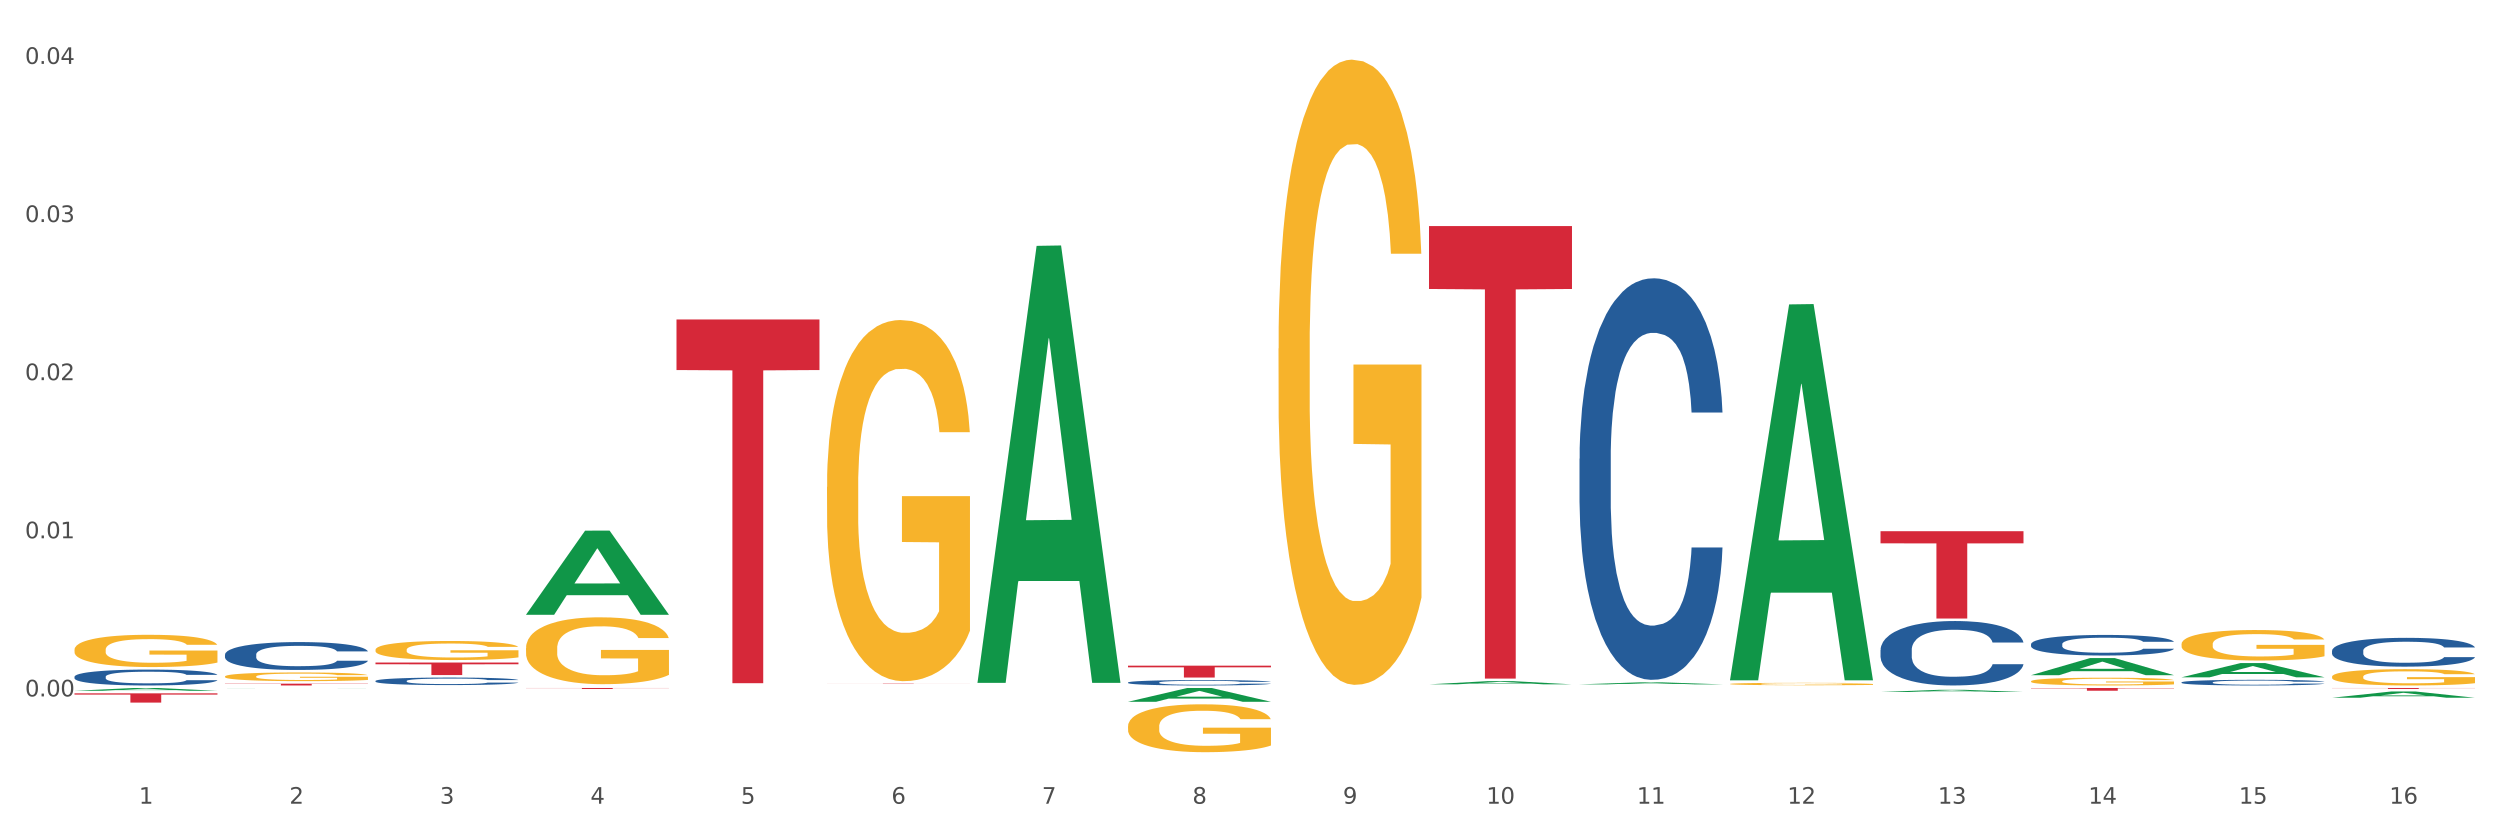 <?xml version="1.0" encoding="utf-8" standalone="no"?>
<!DOCTYPE svg PUBLIC "-//W3C//DTD SVG 1.1//EN"
  "http://www.w3.org/Graphics/SVG/1.1/DTD/svg11.dtd">
<svg xmlns:xlink="http://www.w3.org/1999/xlink" width="1080pt" height="360pt" viewBox="0 0 1080 360" xmlns="http://www.w3.org/2000/svg" version="1.1">
 <rect x="0" y="0" width="1080" height="360" fill="#333333" stroke="none"/>
 <defs>
  <style type="text/css">*{stroke-linejoin: round; stroke-linecap: butt}</style>
 </defs>
 <g id="figure_1">
  <g id="patch_1">
   <path d="M 0 360 
L 1080 360 
L 1080 0 
L 0 0 
z
" style="fill: #ffffff; stroke: #ffffff; stroke-linejoin: miter"/>
  </g>
  <g id="axes_1">
   <g id="matplotlib.axis_1">
    <g id="xtick_1">
     <g id="text_1">
      <!-- 1 -->
      <g style="fill: #4d4d4d" transform="translate(60.004 347.204) scale(0.096 -0.096)">
       <defs>
        <path id="DejaVuSans-31" d="M 794 531 
L 1825 531 
L 1825 4091 
L 703 3866 
L 703 4441 
L 1819 4666 
L 2450 4666 
L 2450 531 
L 3481 531 
L 3481 0 
L 794 0 
L 794 531 
z
" transform="scale(0.016)"/>
       </defs>
       <use xlink:href="#DejaVuSans-31"/>
      </g>
     </g>
    </g>
    <g id="xtick_2">
     <g id="text_2">
      <!-- 2 -->
      <g style="fill: #4d4d4d" transform="translate(125.021 347.204) scale(0.096 -0.096)">
       <defs>
        <path id="DejaVuSans-32" d="M 1228 531 
L 3431 531 
L 3431 0 
L 469 0 
L 469 531 
Q 828 903 1448 1529 
Q 2069 2156 2228 2338 
Q 2531 2678 2651 2914 
Q 2772 3150 2772 3378 
Q 2772 3750 2511 3984 
Q 2250 4219 1831 4219 
Q 1534 4219 1204 4116 
Q 875 4013 500 3803 
L 500 4441 
Q 881 4594 1212 4672 
Q 1544 4750 1819 4750 
Q 2544 4750 2975 4387 
Q 3406 4025 3406 3419 
Q 3406 3131 3298 2873 
Q 3191 2616 2906 2266 
Q 2828 2175 2409 1742 
Q 1991 1309 1228 531 
z
" transform="scale(0.016)"/>
       </defs>
       <use xlink:href="#DejaVuSans-32"/>
      </g>
     </g>
    </g>
    <g id="xtick_3">
     <g id="text_3">
      <!-- 3 -->
      <g style="fill: #4d4d4d" transform="translate(190.039 347.204) scale(0.096 -0.096)">
       <defs>
        <path id="DejaVuSans-33" d="M 2597 2516 
Q 3050 2419 3304 2112 
Q 3559 1806 3559 1356 
Q 3559 666 3084 287 
Q 2609 -91 1734 -91 
Q 1441 -91 1130 -33 
Q 819 25 488 141 
L 488 750 
Q 750 597 1062 519 
Q 1375 441 1716 441 
Q 2309 441 2620 675 
Q 2931 909 2931 1356 
Q 2931 1769 2642 2001 
Q 2353 2234 1838 2234 
L 1294 2234 
L 1294 2753 
L 1863 2753 
Q 2328 2753 2575 2939 
Q 2822 3125 2822 3475 
Q 2822 3834 2567 4026 
Q 2313 4219 1838 4219 
Q 1578 4219 1281 4162 
Q 984 4106 628 3988 
L 628 4550 
Q 988 4650 1302 4700 
Q 1616 4750 1894 4750 
Q 2613 4750 3031 4423 
Q 3450 4097 3450 3541 
Q 3450 3153 3228 2886 
Q 3006 2619 2597 2516 
z
" transform="scale(0.016)"/>
       </defs>
       <use xlink:href="#DejaVuSans-33"/>
      </g>
     </g>
    </g>
    <g id="xtick_4">
     <g id="text_4">
      <!-- 4 -->
      <g style="fill: #4d4d4d" transform="translate(255.056 347.204) scale(0.096 -0.096)">
       <defs>
        <path id="DejaVuSans-34" d="M 2419 4116 
L 825 1625 
L 2419 1625 
L 2419 4116 
z
M 2253 4666 
L 3047 4666 
L 3047 1625 
L 3713 1625 
L 3713 1100 
L 3047 1100 
L 3047 0 
L 2419 0 
L 2419 1100 
L 313 1100 
L 313 1709 
L 2253 4666 
z
" transform="scale(0.016)"/>
       </defs>
       <use xlink:href="#DejaVuSans-34"/>
      </g>
     </g>
    </g>
    <g id="xtick_5">
     <g id="text_5">
      <!-- 5 -->
      <g style="fill: #4d4d4d" transform="translate(320.073 347.204) scale(0.096 -0.096)">
       <defs>
        <path id="DejaVuSans-35" d="M 691 4666 
L 3169 4666 
L 3169 4134 
L 1269 4134 
L 1269 2991 
Q 1406 3038 1543 3061 
Q 1681 3084 1819 3084 
Q 2600 3084 3056 2656 
Q 3513 2228 3513 1497 
Q 3513 744 3044 326 
Q 2575 -91 1722 -91 
Q 1428 -91 1123 -41 
Q 819 9 494 109 
L 494 744 
Q 775 591 1075 516 
Q 1375 441 1709 441 
Q 2250 441 2565 725 
Q 2881 1009 2881 1497 
Q 2881 1984 2565 2268 
Q 2250 2553 1709 2553 
Q 1456 2553 1204 2497 
Q 953 2441 691 2322 
L 691 4666 
z
" transform="scale(0.016)"/>
       </defs>
       <use xlink:href="#DejaVuSans-35"/>
      </g>
     </g>
    </g>
    <g id="xtick_6">
     <g id="text_6">
      <!-- 6 -->
      <g style="fill: #4d4d4d" transform="translate(385.09 347.204) scale(0.096 -0.096)">
       <defs>
        <path id="DejaVuSans-36" d="M 2113 2584 
Q 1688 2584 1439 2293 
Q 1191 2003 1191 1497 
Q 1191 994 1439 701 
Q 1688 409 2113 409 
Q 2538 409 2786 701 
Q 3034 994 3034 1497 
Q 3034 2003 2786 2293 
Q 2538 2584 2113 2584 
z
M 3366 4563 
L 3366 3988 
Q 3128 4100 2886 4159 
Q 2644 4219 2406 4219 
Q 1781 4219 1451 3797 
Q 1122 3375 1075 2522 
Q 1259 2794 1537 2939 
Q 1816 3084 2150 3084 
Q 2853 3084 3261 2657 
Q 3669 2231 3669 1497 
Q 3669 778 3244 343 
Q 2819 -91 2113 -91 
Q 1303 -91 875 529 
Q 447 1150 447 2328 
Q 447 3434 972 4092 
Q 1497 4750 2381 4750 
Q 2619 4750 2861 4703 
Q 3103 4656 3366 4563 
z
" transform="scale(0.016)"/>
       </defs>
       <use xlink:href="#DejaVuSans-36"/>
      </g>
     </g>
    </g>
    <g id="xtick_7">
     <g id="text_7">
      <!-- 7 -->
      <g style="fill: #4d4d4d" transform="translate(450.108 347.204) scale(0.096 -0.096)">
       <defs>
        <path id="DejaVuSans-37" d="M 525 4666 
L 3525 4666 
L 3525 4397 
L 1831 0 
L 1172 0 
L 2766 4134 
L 525 4134 
L 525 4666 
z
" transform="scale(0.016)"/>
       </defs>
       <use xlink:href="#DejaVuSans-37"/>
      </g>
     </g>
    </g>
    <g id="xtick_8">
     <g id="text_8">
      <!-- 8 -->
      <g style="fill: #4d4d4d" transform="translate(515.125 347.204) scale(0.096 -0.096)">
       <defs>
        <path id="DejaVuSans-38" d="M 2034 2216 
Q 1584 2216 1326 1975 
Q 1069 1734 1069 1313 
Q 1069 891 1326 650 
Q 1584 409 2034 409 
Q 2484 409 2743 651 
Q 3003 894 3003 1313 
Q 3003 1734 2745 1975 
Q 2488 2216 2034 2216 
z
M 1403 2484 
Q 997 2584 770 2862 
Q 544 3141 544 3541 
Q 544 4100 942 4425 
Q 1341 4750 2034 4750 
Q 2731 4750 3128 4425 
Q 3525 4100 3525 3541 
Q 3525 3141 3298 2862 
Q 3072 2584 2669 2484 
Q 3125 2378 3379 2068 
Q 3634 1759 3634 1313 
Q 3634 634 3220 271 
Q 2806 -91 2034 -91 
Q 1263 -91 848 271 
Q 434 634 434 1313 
Q 434 1759 690 2068 
Q 947 2378 1403 2484 
z
M 1172 3481 
Q 1172 3119 1398 2916 
Q 1625 2713 2034 2713 
Q 2441 2713 2670 2916 
Q 2900 3119 2900 3481 
Q 2900 3844 2670 4047 
Q 2441 4250 2034 4250 
Q 1625 4250 1398 4047 
Q 1172 3844 1172 3481 
z
" transform="scale(0.016)"/>
       </defs>
       <use xlink:href="#DejaVuSans-38"/>
      </g>
     </g>
    </g>
    <g id="xtick_9">
     <g id="text_9">
      <!-- 9 -->
      <g style="fill: #4d4d4d" transform="translate(580.142 347.204) scale(0.096 -0.096)">
       <defs>
        <path id="DejaVuSans-39" d="M 703 97 
L 703 672 
Q 941 559 1184 500 
Q 1428 441 1663 441 
Q 2288 441 2617 861 
Q 2947 1281 2994 2138 
Q 2813 1869 2534 1725 
Q 2256 1581 1919 1581 
Q 1219 1581 811 2004 
Q 403 2428 403 3163 
Q 403 3881 828 4315 
Q 1253 4750 1959 4750 
Q 2769 4750 3195 4129 
Q 3622 3509 3622 2328 
Q 3622 1225 3098 567 
Q 2575 -91 1691 -91 
Q 1453 -91 1209 -44 
Q 966 3 703 97 
z
M 1959 2075 
Q 2384 2075 2632 2365 
Q 2881 2656 2881 3163 
Q 2881 3666 2632 3958 
Q 2384 4250 1959 4250 
Q 1534 4250 1286 3958 
Q 1038 3666 1038 3163 
Q 1038 2656 1286 2365 
Q 1534 2075 1959 2075 
z
" transform="scale(0.016)"/>
       </defs>
       <use xlink:href="#DejaVuSans-39"/>
      </g>
     </g>
    </g>
    <g id="xtick_10">
     <g id="text_10">
      <!-- 10 -->
      <g style="fill: #4d4d4d" transform="translate(642.105 347.204) scale(0.096 -0.096)">
       <defs>
        <path id="DejaVuSans-30" d="M 2034 4250 
Q 1547 4250 1301 3770 
Q 1056 3291 1056 2328 
Q 1056 1369 1301 889 
Q 1547 409 2034 409 
Q 2525 409 2770 889 
Q 3016 1369 3016 2328 
Q 3016 3291 2770 3770 
Q 2525 4250 2034 4250 
z
M 2034 4750 
Q 2819 4750 3233 4129 
Q 3647 3509 3647 2328 
Q 3647 1150 3233 529 
Q 2819 -91 2034 -91 
Q 1250 -91 836 529 
Q 422 1150 422 2328 
Q 422 3509 836 4129 
Q 1250 4750 2034 4750 
z
" transform="scale(0.016)"/>
       </defs>
       <use xlink:href="#DejaVuSans-31"/>
       <use xlink:href="#DejaVuSans-30" transform="translate(63.623 0)"/>
      </g>
     </g>
    </g>
    <g id="xtick_11">
     <g id="text_11">
      <!-- 11 -->
      <g style="fill: #4d4d4d" transform="translate(707.123 347.204) scale(0.096 -0.096)">
       <use xlink:href="#DejaVuSans-31"/>
       <use xlink:href="#DejaVuSans-31" transform="translate(63.623 0)"/>
      </g>
     </g>
    </g>
    <g id="xtick_12">
     <g id="text_12">
      <!-- 12 -->
      <g style="fill: #4d4d4d" transform="translate(772.14 347.204) scale(0.096 -0.096)">
       <use xlink:href="#DejaVuSans-31"/>
       <use xlink:href="#DejaVuSans-32" transform="translate(63.623 0)"/>
      </g>
     </g>
    </g>
    <g id="xtick_13">
     <g id="text_13">
      <!-- 13 -->
      <g style="fill: #4d4d4d" transform="translate(837.157 347.204) scale(0.096 -0.096)">
       <use xlink:href="#DejaVuSans-31"/>
       <use xlink:href="#DejaVuSans-33" transform="translate(63.623 0)"/>
      </g>
     </g>
    </g>
    <g id="xtick_14">
     <g id="text_14">
      <!-- 14 -->
      <g style="fill: #4d4d4d" transform="translate(902.174 347.204) scale(0.096 -0.096)">
       <use xlink:href="#DejaVuSans-31"/>
       <use xlink:href="#DejaVuSans-34" transform="translate(63.623 0)"/>
      </g>
     </g>
    </g>
    <g id="xtick_15">
     <g id="text_15">
      <!-- 15 -->
      <g style="fill: #4d4d4d" transform="translate(967.192 347.204) scale(0.096 -0.096)">
       <use xlink:href="#DejaVuSans-31"/>
       <use xlink:href="#DejaVuSans-35" transform="translate(63.623 0)"/>
      </g>
     </g>
    </g>
    <g id="xtick_16">
     <g id="text_16">
      <!-- 16 -->
      <g style="fill: #4d4d4d" transform="translate(1032.209 347.204) scale(0.096 -0.096)">
       <use xlink:href="#DejaVuSans-31"/>
       <use xlink:href="#DejaVuSans-36" transform="translate(63.623 0)"/>
      </g>
     </g>
    </g>
    <g id="xtick_17"/>
    <g id="xtick_18"/>
    <g id="xtick_19"/>
    <g id="xtick_20"/>
    <g id="xtick_21"/>
    <g id="xtick_22"/>
    <g id="xtick_23"/>
    <g id="xtick_24"/>
    <g id="xtick_25"/>
    <g id="xtick_26"/>
    <g id="xtick_27"/>
    <g id="xtick_28"/>
    <g id="xtick_29"/>
    <g id="xtick_30"/>
    <g id="xtick_31"/>
   </g>
   <g id="matplotlib.axis_2">
    <g id="ytick_1">
     <g id="text_17">
      <!-- 0.00 -->
      <g style="fill: #4d4d4d" transform="translate(10.8 300.855) scale(0.096 -0.096)">
       <defs>
        <path id="DejaVuSans-2e" d="M 684 794 
L 1344 794 
L 1344 0 
L 684 0 
L 684 794 
z
" transform="scale(0.016)"/>
       </defs>
       <use xlink:href="#DejaVuSans-30"/>
       <use xlink:href="#DejaVuSans-2e" transform="translate(63.623 0)"/>
       <use xlink:href="#DejaVuSans-30" transform="translate(95.41 0)"/>
       <use xlink:href="#DejaVuSans-30" transform="translate(159.033 0)"/>
      </g>
     </g>
    </g>
    <g id="ytick_2">
     <g id="text_18">
      <!-- 0.01 -->
      <g style="fill: #4d4d4d" transform="translate(10.8 232.544) scale(0.096 -0.096)">
       <use xlink:href="#DejaVuSans-30"/>
       <use xlink:href="#DejaVuSans-2e" transform="translate(63.623 0)"/>
       <use xlink:href="#DejaVuSans-30" transform="translate(95.41 0)"/>
       <use xlink:href="#DejaVuSans-31" transform="translate(159.033 0)"/>
      </g>
     </g>
    </g>
    <g id="ytick_3">
     <g id="text_19">
      <!-- 0.02 -->
      <g style="fill: #4d4d4d" transform="translate(10.8 164.232) scale(0.096 -0.096)">
       <use xlink:href="#DejaVuSans-30"/>
       <use xlink:href="#DejaVuSans-2e" transform="translate(63.623 0)"/>
       <use xlink:href="#DejaVuSans-30" transform="translate(95.41 0)"/>
       <use xlink:href="#DejaVuSans-32" transform="translate(159.033 0)"/>
      </g>
     </g>
    </g>
    <g id="ytick_4">
     <g id="text_20">
      <!-- 0.03 -->
      <g style="fill: #4d4d4d" transform="translate(10.8 95.921) scale(0.096 -0.096)">
       <use xlink:href="#DejaVuSans-30"/>
       <use xlink:href="#DejaVuSans-2e" transform="translate(63.623 0)"/>
       <use xlink:href="#DejaVuSans-30" transform="translate(95.41 0)"/>
       <use xlink:href="#DejaVuSans-33" transform="translate(159.033 0)"/>
      </g>
     </g>
    </g>
    <g id="ytick_5">
     <g id="text_21">
      <!-- 0.04 -->
      <g style="fill: #4d4d4d" transform="translate(10.8 27.609) scale(0.096 -0.096)">
       <use xlink:href="#DejaVuSans-30"/>
       <use xlink:href="#DejaVuSans-2e" transform="translate(63.623 0)"/>
       <use xlink:href="#DejaVuSans-30" transform="translate(95.41 0)"/>
       <use xlink:href="#DejaVuSans-34" transform="translate(159.033 0)"/>
      </g>
     </g>
    </g>
    <g id="ytick_6"/>
    <g id="ytick_7"/>
    <g id="ytick_8"/>
    <g id="ytick_9"/>
    <g id="ytick_10"/>
   </g>
   <g id="PolyCollection_1">
    <path d="M 32.175 298.421 
L 32.239 298.42 
L 57.709 297.209 
L 68.28 297.208 
L 93.941 298.423 
L 81.715 298.423 
L 76.176 298.14 
L 49.877 298.14 
L 49.686 298.145 
L 44.337 298.423 
L 32.175 298.423 
L 32.175 298.421 
L 53.188 297.972 
L 72.864 297.97 
L 63.122 297.467 
L 62.995 297.465 
L 62.867 297.468 
L 53.125 297.97 
L 53.188 297.972 
L 32.175 298.421 
z
" clip-path="url(#p54ffefafb3)" style="fill: #109648"/>
    <path d="M 97.192 297.231 
L 97.256 297.231 
L 122.727 297.208 
L 133.297 297.208 
L 158.959 297.231 
L 146.733 297.231 
L 141.193 297.226 
L 114.894 297.226 
L 114.703 297.226 
L 109.354 297.231 
L 97.192 297.231 
L 97.192 297.231 
L 118.206 297.222 
L 137.882 297.222 
L 128.139 297.213 
L 128.012 297.213 
L 127.884 297.213 
L 118.142 297.222 
L 118.206 297.222 
L 97.192 297.231 
z
" clip-path="url(#p54ffefafb3)" style="fill: #109648"/>
    <path d="M 227.227 265.525 
L 227.29 265.491 
L 252.761 229.244 
L 263.331 229.21 
L 288.993 265.593 
L 276.767 265.593 
L 271.227 257.121 
L 244.929 257.121 
L 244.738 257.258 
L 239.389 265.593 
L 227.227 265.593 
L 227.227 265.525 
L 248.24 252.065 
L 267.916 252.031 
L 258.174 236.965 
L 258.046 236.897 
L 257.919 236.999 
L 248.176 252.031 
L 248.24 252.065 
L 227.227 265.525 
z
" clip-path="url(#p54ffefafb3)" style="fill: #109648"/>
    <path d="M 97.192 295.346 
L 158.959 295.346 
L 158.959 295.454 
L 134.662 295.455 
L 134.662 296.122 
L 121.343 296.122 
L 121.343 295.455 
L 97.192 295.454 
L 97.192 295.347 
L 97.192 295.346 
z
" clip-path="url(#p54ffefafb3)" style="fill: #d62839"/>
    <path d="M 162.209 286.226 
L 223.976 286.226 
L 223.976 286.975 
L 199.679 286.98 
L 199.679 291.618 
L 186.36 291.618 
L 186.36 286.98 
L 162.209 286.975 
L 162.209 286.231 
L 162.209 286.226 
z
" clip-path="url(#p54ffefafb3)" style="fill: #d62839"/>
    <path d="M 227.227 297.208 
L 288.993 297.208 
L 288.993 297.269 
L 264.696 297.269 
L 264.696 297.646 
L 251.377 297.646 
L 251.377 297.269 
L 227.227 297.269 
L 227.227 297.209 
L 227.227 297.208 
z
" clip-path="url(#p54ffefafb3)" style="fill: #d62839"/>
    <path d="M 32.175 299.509 
L 93.941 299.509 
L 93.941 300.069 
L 69.645 300.073 
L 69.645 303.537 
L 56.325 303.537 
L 56.325 300.073 
L 32.175 300.069 
L 32.175 299.513 
L 32.175 299.509 
z
" clip-path="url(#p54ffefafb3)" style="fill: #d62839"/>
    <path d="M 1007.434 297.208 
L 1069.2 297.208 
L 1069.2 297.268 
L 1044.903 297.268 
L 1044.903 297.637 
L 1031.584 297.637 
L 1031.584 297.268 
L 1007.434 297.268 
L 1007.434 297.209 
L 1007.434 297.208 
z
" clip-path="url(#p54ffefafb3)" style="fill: #d62839"/>
    <path d="M 292.244 138.02 
L 354.01 138.02 
L 354.01 159.855 
L 329.714 160.002 
L 329.714 295.145 
L 316.394 295.145 
L 316.394 160.002 
L 292.244 159.855 
L 292.244 138.167 
L 292.244 138.02 
z
" clip-path="url(#p54ffefafb3)" style="fill: #d62839"/>
    <path d="M 357.261 295.358 
L 419.028 295.358 
L 419.028 295.377 
L 394.731 295.377 
L 394.731 295.492 
L 381.412 295.492 
L 381.412 295.377 
L 357.261 295.377 
L 357.261 295.359 
L 357.261 295.358 
z
" clip-path="url(#p54ffefafb3)" style="fill: #d62839"/>
    <path d="M 812.382 229.478 
L 874.148 229.478 
L 874.148 234.72 
L 849.852 234.755 
L 849.852 267.196 
L 836.532 267.196 
L 836.532 234.755 
L 812.382 234.72 
L 812.382 229.514 
L 812.382 229.478 
z
" clip-path="url(#p54ffefafb3)" style="fill: #d62839"/>
    <path d="M 877.399 297.208 
L 939.166 297.208 
L 939.166 297.373 
L 914.869 297.375 
L 914.869 298.397 
L 901.549 298.397 
L 901.549 297.375 
L 877.399 297.373 
L 877.399 297.209 
L 877.399 297.208 
z
" clip-path="url(#p54ffefafb3)" style="fill: #d62839"/>
    <path d="M 487.296 287.572 
L 549.062 287.572 
L 549.062 288.285 
L 524.765 288.29 
L 524.765 292.705 
L 511.446 292.705 
L 511.446 288.29 
L 487.296 288.285 
L 487.296 287.577 
L 487.296 287.572 
z
" clip-path="url(#p54ffefafb3)" style="fill: #d62839"/>
    <path d="M 617.33 97.67 
L 679.097 97.67 
L 679.097 124.835 
L 654.8 125.019 
L 654.8 293.151 
L 641.481 293.151 
L 641.481 125.019 
L 617.33 124.835 
L 617.33 97.853 
L 617.33 97.67 
z
" clip-path="url(#p54ffefafb3)" style="fill: #d62839"/>
    <path d="M 747.365 293.591 
L 747.428 293.438 
L 772.899 131.504 
L 783.469 131.351 
L 809.131 293.896 
L 796.905 293.896 
L 791.365 256.045 
L 765.067 256.045 
L 764.876 256.656 
L 759.527 293.896 
L 747.365 293.896 
L 747.365 293.591 
L 768.378 233.457 
L 788.054 233.304 
L 778.312 165.997 
L 778.184 165.692 
L 778.057 166.15 
L 768.314 233.304 
L 768.378 233.457 
L 747.365 293.591 
z
" clip-path="url(#p54ffefafb3)" style="fill: #109648"/>
    <path d="M 682.347 295.648 
L 682.411 295.647 
L 707.882 294.781 
L 718.452 294.781 
L 744.114 295.649 
L 731.888 295.649 
L 726.348 295.447 
L 700.05 295.447 
L 699.859 295.45 
L 694.51 295.649 
L 682.347 295.649 
L 682.347 295.648 
L 703.361 295.326 
L 723.037 295.326 
L 713.294 294.966 
L 713.167 294.964 
L 713.04 294.967 
L 703.297 295.326 
L 703.361 295.326 
L 682.347 295.648 
z
" clip-path="url(#p54ffefafb3)" style="fill: #109648"/>
    <path d="M 942.416 292.585 
L 942.48 292.579 
L 967.951 286.44 
L 978.521 286.434 
L 1004.183 292.596 
L 991.957 292.596 
L 986.417 291.161 
L 960.118 291.161 
L 959.927 291.185 
L 954.579 292.596 
L 942.416 292.596 
L 942.416 292.585 
L 963.43 290.305 
L 983.106 290.299 
L 973.363 287.748 
L 973.236 287.736 
L 973.109 287.753 
L 963.366 290.299 
L 963.43 290.305 
L 942.416 292.585 
z
" clip-path="url(#p54ffefafb3)" style="fill: #109648"/>
    <path d="M 1007.434 301.426 
L 1007.497 301.424 
L 1032.968 298.726 
L 1043.538 298.723 
L 1069.2 301.431 
L 1056.974 301.431 
L 1051.434 300.801 
L 1025.136 300.801 
L 1024.945 300.811 
L 1019.596 301.431 
L 1007.434 301.431 
L 1007.434 301.426 
L 1028.447 300.424 
L 1048.123 300.422 
L 1038.38 299.3 
L 1038.253 299.295 
L 1038.126 299.303 
L 1028.383 300.422 
L 1028.447 300.424 
L 1007.434 301.426 
z
" clip-path="url(#p54ffefafb3)" style="fill: #109648"/>
    <path d="M 162.209 280.709 
L 162.282 280.701 
L 162.282 280.431 
L 162.428 280.197 
L 163.157 279.633 
L 164.251 279.167 
L 165.054 278.918 
L 165.856 278.715 
L 166.804 278.512 
L 167.97 278.301 
L 170.085 277.993 
L 171.398 277.835 
L 173.002 277.669 
L 175.919 277.429 
L 178.034 277.293 
L 180.222 277.18 
L 183.795 277.045 
L 186.128 276.985 
L 188.608 276.94 
L 191.598 276.91 
L 193.858 276.902 
L 198.817 276.925 
L 203.047 276.992 
L 205.089 277.045 
L 207.714 277.135 
L 209.099 277.196 
L 211.36 277.316 
L 213.694 277.474 
L 215.298 277.609 
L 217.704 277.865 
L 219.528 278.121 
L 221.205 278.437 
L 222.08 278.655 
L 222.736 278.858 
L 223.32 279.091 
L 223.903 279.46 
L 210.777 279.46 
L 210.266 279.197 
L 209.464 278.948 
L 208.297 278.708 
L 207.276 278.557 
L 205.526 278.369 
L 203.922 278.249 
L 202.245 278.159 
L 200.203 278.083 
L 198.598 278.046 
L 196.338 278.016 
L 191.889 278.023 
L 188.9 278.083 
L 186.858 278.159 
L 185.545 278.226 
L 184.378 278.301 
L 183.066 278.407 
L 181.534 278.565 
L 180.44 278.708 
L 179.347 278.888 
L 178.471 279.069 
L 177.669 279.279 
L 177.013 279.505 
L 176.503 279.738 
L 176.065 280.024 
L 175.7 280.498 
L 175.7 281.529 
L 175.846 281.762 
L 176.211 282.071 
L 176.648 282.304 
L 177.378 282.582 
L 178.034 282.77 
L 179.274 283.041 
L 180.659 283.267 
L 181.753 283.41 
L 182.847 283.53 
L 184.743 283.696 
L 186.858 283.831 
L 188.681 283.914 
L 191.16 283.989 
L 192.837 284.019 
L 194.296 284.034 
L 197.869 284.034 
L 200.422 284.012 
L 203.266 283.959 
L 205.453 283.891 
L 207.276 283.809 
L 209.318 283.673 
L 210.631 283.545 
L 210.631 281.973 
L 194.588 281.965 
L 194.588 280.92 
L 223.976 280.92 
L 223.976 283.989 
L 222.736 284.147 
L 221.351 284.29 
L 219.892 284.418 
L 217.704 284.576 
L 215.079 284.726 
L 212.746 284.832 
L 210.266 284.922 
L 207.349 285.005 
L 203.557 285.08 
L 201.224 285.11 
L 198.307 285.133 
L 194.879 285.14 
L 191.889 285.125 
L 188.972 285.088 
L 185.91 285.02 
L 182.92 284.922 
L 180.659 284.824 
L 178.399 284.704 
L 175.992 284.546 
L 174.096 284.395 
L 172.638 284.26 
L 171.033 284.087 
L 169.283 283.861 
L 167.97 283.658 
L 166.804 283.447 
L 165.564 283.177 
L 164.689 282.943 
L 163.814 282.65 
L 163.303 282.432 
L 162.72 282.093 
L 162.282 281.619 
L 162.209 280.709 
z
" clip-path="url(#p54ffefafb3)" style="fill: #f7b32b"/>
    <path d="M 97.192 292.24 
L 97.265 292.237 
L 97.265 292.114 
L 97.411 292.007 
L 98.14 291.75 
L 99.234 291.537 
L 100.036 291.424 
L 100.838 291.332 
L 101.786 291.239 
L 102.953 291.143 
L 105.068 291.002 
L 106.381 290.93 
L 107.985 290.855 
L 110.902 290.745 
L 113.017 290.683 
L 115.204 290.632 
L 118.778 290.57 
L 121.111 290.543 
L 123.591 290.522 
L 126.58 290.508 
L 128.841 290.505 
L 133.8 290.515 
L 138.03 290.546 
L 140.071 290.57 
L 142.697 290.611 
L 144.082 290.639 
L 146.343 290.694 
L 148.676 290.766 
L 150.281 290.827 
L 152.687 290.944 
L 154.51 291.061 
L 156.188 291.205 
L 157.063 291.304 
L 157.719 291.397 
L 158.302 291.503 
L 158.886 291.671 
L 145.759 291.671 
L 145.249 291.551 
L 144.447 291.438 
L 143.28 291.328 
L 142.259 291.26 
L 140.509 291.174 
L 138.905 291.119 
L 137.227 291.078 
L 135.185 291.044 
L 133.581 291.026 
L 131.321 291.013 
L 126.872 291.016 
L 123.882 291.044 
L 121.84 291.078 
L 120.528 291.109 
L 119.361 291.143 
L 118.048 291.191 
L 116.517 291.263 
L 115.423 291.328 
L 114.329 291.41 
L 113.454 291.493 
L 112.652 291.589 
L 111.996 291.692 
L 111.485 291.798 
L 111.048 291.928 
L 110.683 292.144 
L 110.683 292.614 
L 110.829 292.721 
L 111.194 292.861 
L 111.631 292.968 
L 112.36 293.094 
L 113.017 293.18 
L 114.256 293.304 
L 115.642 293.407 
L 116.736 293.472 
L 117.83 293.527 
L 119.726 293.602 
L 121.84 293.664 
L 123.664 293.702 
L 126.143 293.736 
L 127.82 293.75 
L 129.279 293.756 
L 132.852 293.756 
L 135.404 293.746 
L 138.248 293.722 
L 140.436 293.691 
L 142.259 293.654 
L 144.301 293.592 
L 145.614 293.533 
L 145.614 292.817 
L 129.57 292.813 
L 129.57 292.337 
L 158.959 292.337 
L 158.959 293.736 
L 157.719 293.808 
L 156.333 293.873 
L 154.875 293.931 
L 152.687 294.003 
L 150.062 294.072 
L 147.728 294.12 
L 145.249 294.161 
L 142.332 294.199 
L 138.54 294.233 
L 136.206 294.247 
L 133.289 294.257 
L 129.862 294.261 
L 126.872 294.254 
L 123.955 294.237 
L 120.892 294.206 
L 117.903 294.161 
L 115.642 294.117 
L 113.381 294.062 
L 110.975 293.99 
L 109.079 293.921 
L 107.62 293.859 
L 106.016 293.78 
L 104.266 293.678 
L 102.953 293.585 
L 101.786 293.489 
L 100.547 293.365 
L 99.672 293.259 
L 98.797 293.125 
L 98.286 293.026 
L 97.703 292.872 
L 97.265 292.655 
L 97.192 292.24 
z
" clip-path="url(#p54ffefafb3)" style="fill: #f7b32b"/>
    <path d="M 487.296 313.82 
L 487.369 313.801 
L 487.369 313.121 
L 487.514 312.535 
L 488.244 311.118 
L 489.338 309.946 
L 490.14 309.323 
L 490.942 308.813 
L 491.89 308.302 
L 493.057 307.773 
L 495.171 306.999 
L 496.484 306.602 
L 498.088 306.186 
L 501.005 305.581 
L 503.12 305.241 
L 505.308 304.958 
L 508.881 304.618 
L 511.215 304.467 
L 513.694 304.353 
L 516.684 304.278 
L 518.945 304.259 
L 523.903 304.315 
L 528.133 304.485 
L 530.175 304.618 
L 532.8 304.844 
L 534.186 304.996 
L 536.446 305.298 
L 538.78 305.695 
L 540.384 306.035 
L 542.791 306.677 
L 544.614 307.32 
L 546.291 308.113 
L 547.166 308.661 
L 547.822 309.172 
L 548.406 309.757 
L 548.989 310.683 
L 535.863 310.683 
L 535.352 310.022 
L 534.55 309.398 
L 533.383 308.794 
L 532.363 308.416 
L 530.612 307.943 
L 529.008 307.641 
L 527.331 307.414 
L 525.289 307.225 
L 523.685 307.131 
L 521.424 307.055 
L 516.976 307.074 
L 513.986 307.225 
L 511.944 307.414 
L 510.631 307.584 
L 509.464 307.773 
L 508.152 308.038 
L 506.62 308.435 
L 505.527 308.794 
L 504.433 309.247 
L 503.558 309.701 
L 502.756 310.23 
L 502.099 310.797 
L 501.589 311.382 
L 501.151 312.1 
L 500.787 313.291 
L 500.787 315.88 
L 500.932 316.465 
L 501.297 317.24 
L 501.735 317.826 
L 502.464 318.525 
L 503.12 318.997 
L 504.36 319.678 
L 505.745 320.244 
L 506.839 320.603 
L 507.933 320.906 
L 509.829 321.322 
L 511.944 321.662 
L 513.767 321.869 
L 516.246 322.058 
L 517.924 322.134 
L 519.382 322.172 
L 522.955 322.172 
L 525.508 322.115 
L 528.352 321.983 
L 530.539 321.813 
L 532.363 321.605 
L 534.404 321.265 
L 535.717 320.944 
L 535.717 316.994 
L 519.674 316.975 
L 519.674 314.349 
L 549.062 314.349 
L 549.062 322.058 
L 547.822 322.455 
L 546.437 322.814 
L 544.978 323.136 
L 542.791 323.532 
L 540.165 323.91 
L 537.832 324.175 
L 535.352 324.402 
L 532.435 324.609 
L 528.643 324.798 
L 526.31 324.874 
L 523.393 324.931 
L 519.966 324.95 
L 516.976 324.912 
L 514.059 324.817 
L 510.996 324.647 
L 508.006 324.402 
L 505.745 324.156 
L 503.485 323.854 
L 501.078 323.457 
L 499.182 323.079 
L 497.724 322.739 
L 496.119 322.304 
L 494.369 321.737 
L 493.057 321.227 
L 491.89 320.698 
L 490.65 320.018 
L 489.775 319.432 
L 488.9 318.695 
L 488.39 318.147 
L 487.806 317.297 
L 487.369 316.106 
L 487.296 313.82 
z
" clip-path="url(#p54ffefafb3)" style="fill: #f7b32b"/>
    <path d="M 357.261 210.349 
L 357.334 210.206 
L 357.334 205.077 
L 357.48 200.66 
L 358.209 189.973 
L 359.303 181.139 
L 360.105 176.437 
L 360.907 172.59 
L 361.855 168.743 
L 363.022 164.753 
L 365.137 158.911 
L 366.45 155.919 
L 368.054 152.784 
L 370.971 148.225 
L 373.086 145.66 
L 375.273 143.523 
L 378.847 140.958 
L 381.18 139.818 
L 383.66 138.963 
L 386.649 138.393 
L 388.91 138.251 
L 393.869 138.678 
L 398.098 139.961 
L 400.14 140.958 
L 402.766 142.668 
L 404.151 143.808 
L 406.412 146.088 
L 408.745 149.08 
L 410.35 151.645 
L 412.756 156.489 
L 414.579 161.334 
L 416.256 167.318 
L 417.132 171.45 
L 417.788 175.297 
L 418.371 179.714 
L 418.955 186.696 
L 405.828 186.696 
L 405.318 181.709 
L 404.516 177.007 
L 403.349 172.447 
L 402.328 169.598 
L 400.578 166.036 
L 398.974 163.756 
L 397.296 162.046 
L 395.254 160.621 
L 393.65 159.909 
L 391.39 159.339 
L 386.941 159.481 
L 383.951 160.621 
L 381.909 162.046 
L 380.597 163.328 
L 379.43 164.753 
L 378.117 166.748 
L 376.586 169.74 
L 375.492 172.447 
L 374.398 175.867 
L 373.523 179.287 
L 372.721 183.276 
L 372.065 187.551 
L 371.554 191.968 
L 371.117 197.382 
L 370.752 206.359 
L 370.752 225.88 
L 370.898 230.297 
L 371.263 236.138 
L 371.7 240.556 
L 372.429 245.827 
L 373.086 249.39 
L 374.325 254.519 
L 375.711 258.794 
L 376.805 261.501 
L 377.899 263.781 
L 379.795 266.915 
L 381.909 269.48 
L 383.733 271.047 
L 386.212 272.472 
L 387.889 273.042 
L 389.348 273.327 
L 392.921 273.327 
L 395.473 272.9 
L 398.317 271.902 
L 400.505 270.62 
L 402.328 269.053 
L 404.37 266.488 
L 405.683 264.066 
L 405.683 234.286 
L 389.639 234.144 
L 389.639 214.338 
L 419.028 214.338 
L 419.028 272.472 
L 417.788 275.464 
L 416.402 278.172 
L 414.944 280.594 
L 412.756 283.586 
L 410.131 286.436 
L 407.797 288.431 
L 405.318 290.141 
L 402.401 291.708 
L 398.609 293.133 
L 396.275 293.703 
L 393.358 294.13 
L 389.931 294.273 
L 386.941 293.988 
L 384.024 293.275 
L 380.961 291.993 
L 377.972 290.141 
L 375.711 288.288 
L 373.45 286.008 
L 371.044 283.016 
L 369.148 280.167 
L 367.689 277.602 
L 366.085 274.325 
L 364.335 270.05 
L 363.022 266.203 
L 361.855 262.213 
L 360.616 257.084 
L 359.741 252.667 
L 358.866 247.11 
L 358.355 242.978 
L 357.772 236.566 
L 357.334 227.589 
L 357.261 210.349 
z
" clip-path="url(#p54ffefafb3)" style="fill: #f7b32b"/>
    <path d="M 552.313 150.573 
L 552.386 150.326 
L 552.386 141.446 
L 552.532 133.799 
L 553.261 115.299 
L 554.355 100.006 
L 555.157 91.866 
L 555.959 85.206 
L 556.907 78.546 
L 558.074 71.639 
L 560.189 61.526 
L 561.501 56.346 
L 563.106 50.919 
L 566.023 43.026 
L 568.137 38.586 
L 570.325 34.886 
L 573.898 30.446 
L 576.232 28.473 
L 578.711 26.993 
L 581.701 26.006 
L 583.962 25.759 
L 588.921 26.499 
L 593.15 28.719 
L 595.192 30.446 
L 597.817 33.406 
L 599.203 35.379 
L 601.464 39.326 
L 603.797 44.506 
L 605.401 48.946 
L 607.808 57.333 
L 609.631 65.719 
L 611.308 76.079 
L 612.183 83.233 
L 612.84 89.893 
L 613.423 97.539 
L 614.006 109.626 
L 600.88 109.626 
L 600.37 100.993 
L 599.567 92.853 
L 598.401 84.959 
L 597.38 80.026 
L 595.63 73.859 
L 594.025 69.913 
L 592.348 66.953 
L 590.306 64.486 
L 588.702 63.253 
L 586.441 62.266 
L 581.993 62.513 
L 579.003 64.486 
L 576.961 66.953 
L 575.649 69.173 
L 574.482 71.639 
L 573.169 75.093 
L 571.638 80.273 
L 570.544 84.959 
L 569.45 90.879 
L 568.575 96.799 
L 567.773 103.706 
L 567.116 111.106 
L 566.606 118.753 
L 566.168 128.126 
L 565.804 143.666 
L 565.804 177.459 
L 565.95 185.106 
L 566.314 195.219 
L 566.752 202.866 
L 567.481 211.992 
L 568.137 218.159 
L 569.377 227.039 
L 570.763 234.439 
L 571.856 239.126 
L 572.95 243.072 
L 574.846 248.499 
L 576.961 252.939 
L 578.784 255.652 
L 581.264 258.119 
L 582.941 259.106 
L 584.399 259.599 
L 587.973 259.599 
L 590.525 258.859 
L 593.369 257.132 
L 595.557 254.912 
L 597.38 252.199 
L 599.422 247.759 
L 600.734 243.566 
L 600.734 192.013 
L 584.691 191.766 
L 584.691 157.479 
L 614.079 157.479 
L 614.079 258.119 
L 612.84 263.299 
L 611.454 267.986 
L 609.996 272.179 
L 607.808 277.359 
L 605.183 282.292 
L 602.849 285.746 
L 600.37 288.706 
L 597.453 291.419 
L 593.661 293.886 
L 591.327 294.872 
L 588.41 295.612 
L 584.983 295.859 
L 581.993 295.366 
L 579.076 294.132 
L 576.013 291.912 
L 573.023 288.706 
L 570.763 285.499 
L 568.502 281.552 
L 566.096 276.372 
L 564.199 271.439 
L 562.741 266.999 
L 561.137 261.326 
L 559.387 253.926 
L 558.074 247.266 
L 556.907 240.359 
L 555.667 231.479 
L 554.792 223.832 
L 553.917 214.212 
L 553.407 207.059 
L 552.823 195.959 
L 552.386 180.419 
L 552.313 150.573 
z
" clip-path="url(#p54ffefafb3)" style="fill: #f7b32b"/>
    <path d="M 227.227 280.03 
L 227.3 280.004 
L 227.3 279.054 
L 227.445 278.236 
L 228.175 276.257 
L 229.269 274.621 
L 230.071 273.75 
L 230.873 273.038 
L 231.821 272.326 
L 232.988 271.587 
L 235.102 270.505 
L 236.415 269.951 
L 238.019 269.37 
L 240.936 268.526 
L 243.051 268.051 
L 245.239 267.655 
L 248.812 267.18 
L 251.146 266.969 
L 253.625 266.811 
L 256.615 266.705 
L 258.876 266.679 
L 263.834 266.758 
L 268.064 266.996 
L 270.106 267.18 
L 272.731 267.497 
L 274.117 267.708 
L 276.377 268.13 
L 278.711 268.684 
L 280.315 269.159 
L 282.722 270.056 
L 284.545 270.953 
L 286.222 272.062 
L 287.097 272.827 
L 287.753 273.539 
L 288.337 274.357 
L 288.92 275.65 
L 275.794 275.65 
L 275.283 274.727 
L 274.481 273.856 
L 273.315 273.012 
L 272.294 272.484 
L 270.543 271.824 
L 268.939 271.402 
L 267.262 271.085 
L 265.22 270.822 
L 263.616 270.69 
L 261.355 270.584 
L 256.907 270.61 
L 253.917 270.822 
L 251.875 271.085 
L 250.562 271.323 
L 249.396 271.587 
L 248.083 271.956 
L 246.552 272.51 
L 245.458 273.012 
L 244.364 273.645 
L 243.489 274.278 
L 242.687 275.017 
L 242.03 275.808 
L 241.52 276.626 
L 241.082 277.629 
L 240.718 279.291 
L 240.718 282.906 
L 240.863 283.724 
L 241.228 284.806 
L 241.666 285.624 
L 242.395 286.6 
L 243.051 287.26 
L 244.291 288.21 
L 245.676 289.001 
L 246.77 289.503 
L 247.864 289.925 
L 249.76 290.505 
L 251.875 290.98 
L 253.698 291.271 
L 256.177 291.534 
L 257.855 291.64 
L 259.313 291.693 
L 262.886 291.693 
L 265.439 291.614 
L 268.283 291.429 
L 270.47 291.191 
L 272.294 290.901 
L 274.335 290.426 
L 275.648 289.978 
L 275.648 284.463 
L 259.605 284.437 
L 259.605 280.769 
L 288.993 280.769 
L 288.993 291.534 
L 287.753 292.089 
L 286.368 292.59 
L 284.909 293.038 
L 282.722 293.592 
L 280.096 294.12 
L 277.763 294.49 
L 275.283 294.806 
L 272.366 295.096 
L 268.574 295.36 
L 266.241 295.466 
L 263.324 295.545 
L 259.897 295.571 
L 256.907 295.519 
L 253.99 295.387 
L 250.927 295.149 
L 247.937 294.806 
L 245.676 294.463 
L 243.416 294.041 
L 241.009 293.487 
L 239.113 292.959 
L 237.655 292.484 
L 236.05 291.877 
L 234.3 291.086 
L 232.988 290.373 
L 231.821 289.635 
L 230.581 288.685 
L 229.706 287.867 
L 228.831 286.838 
L 228.321 286.073 
L 227.737 284.885 
L 227.3 283.223 
L 227.227 280.03 
z
" clip-path="url(#p54ffefafb3)" style="fill: #f7b32b"/>
    <path d="M 32.175 280.671 
L 32.248 280.658 
L 32.248 280.199 
L 32.394 279.805 
L 33.123 278.85 
L 34.217 278.06 
L 35.019 277.64 
L 35.821 277.296 
L 36.769 276.952 
L 37.936 276.596 
L 40.051 276.074 
L 41.363 275.806 
L 42.968 275.526 
L 45.885 275.119 
L 47.999 274.89 
L 50.187 274.699 
L 53.76 274.469 
L 56.094 274.368 
L 58.573 274.291 
L 61.563 274.24 
L 63.824 274.227 
L 68.783 274.266 
L 73.012 274.38 
L 75.054 274.469 
L 77.679 274.622 
L 79.065 274.724 
L 81.326 274.928 
L 83.659 275.195 
L 85.263 275.424 
L 87.67 275.857 
L 89.493 276.29 
L 91.17 276.825 
L 92.045 277.194 
L 92.702 277.538 
L 93.285 277.933 
L 93.868 278.557 
L 80.742 278.557 
L 80.232 278.111 
L 79.43 277.691 
L 78.263 277.283 
L 77.242 277.029 
L 75.492 276.71 
L 73.887 276.507 
L 72.21 276.354 
L 70.168 276.227 
L 68.564 276.163 
L 66.303 276.112 
L 61.855 276.125 
L 58.865 276.227 
L 56.823 276.354 
L 55.511 276.469 
L 54.344 276.596 
L 53.031 276.774 
L 51.5 277.042 
L 50.406 277.283 
L 49.312 277.589 
L 48.437 277.895 
L 47.635 278.251 
L 46.979 278.633 
L 46.468 279.028 
L 46.031 279.512 
L 45.666 280.314 
L 45.666 282.059 
L 45.812 282.453 
L 46.176 282.975 
L 46.614 283.37 
L 47.343 283.841 
L 47.999 284.16 
L 49.239 284.618 
L 50.625 285 
L 51.719 285.242 
L 52.812 285.446 
L 54.708 285.726 
L 56.823 285.955 
L 58.646 286.095 
L 61.126 286.222 
L 62.803 286.273 
L 64.261 286.299 
L 67.835 286.299 
L 70.387 286.261 
L 73.231 286.171 
L 75.419 286.057 
L 77.242 285.917 
L 79.284 285.688 
L 80.596 285.471 
L 80.596 282.81 
L 64.553 282.797 
L 64.553 281.027 
L 93.941 281.027 
L 93.941 286.222 
L 92.702 286.49 
L 91.316 286.732 
L 89.858 286.948 
L 87.67 287.216 
L 85.045 287.47 
L 82.711 287.649 
L 80.232 287.801 
L 77.315 287.941 
L 73.523 288.069 
L 71.189 288.12 
L 68.272 288.158 
L 64.845 288.171 
L 61.855 288.145 
L 58.938 288.081 
L 55.875 287.967 
L 52.885 287.801 
L 50.625 287.636 
L 48.364 287.432 
L 45.958 287.165 
L 44.062 286.91 
L 42.603 286.681 
L 40.999 286.388 
L 39.249 286.006 
L 37.936 285.662 
L 36.769 285.306 
L 35.529 284.847 
L 34.654 284.452 
L 33.779 283.956 
L 33.269 283.587 
L 32.685 283.014 
L 32.248 282.211 
L 32.175 280.671 
z
" clip-path="url(#p54ffefafb3)" style="fill: #f7b32b"/>
    <path d="M 487.296 303.162 
L 487.359 303.156 
L 512.83 297.214 
L 523.4 297.208 
L 549.062 303.173 
L 536.836 303.173 
L 531.296 301.784 
L 504.998 301.784 
L 504.807 301.806 
L 499.458 303.173 
L 487.296 303.173 
L 487.296 303.162 
L 508.309 300.955 
L 527.985 300.949 
L 518.243 298.48 
L 518.115 298.468 
L 517.988 298.485 
L 508.245 300.949 
L 508.309 300.955 
L 487.296 303.162 
z
" clip-path="url(#p54ffefafb3)" style="fill: #109648"/>
    <path d="M 422.278 294.653 
L 422.342 294.476 
L 447.813 106.213 
L 458.383 106.036 
L 484.045 295.008 
L 471.819 295.008 
L 466.279 251.003 
L 439.981 251.003 
L 439.79 251.713 
L 434.441 295.008 
L 422.278 295.008 
L 422.278 294.653 
L 443.292 224.742 
L 462.968 224.565 
L 453.225 146.314 
L 453.098 145.96 
L 452.971 146.492 
L 443.228 224.565 
L 443.292 224.742 
L 422.278 294.653 
z
" clip-path="url(#p54ffefafb3)" style="fill: #109648"/>
    <path d="M 617.33 295.635 
L 617.394 295.634 
L 642.865 294.238 
L 653.435 294.237 
L 679.097 295.638 
L 666.871 295.638 
L 661.331 295.312 
L 635.032 295.312 
L 634.841 295.317 
L 629.492 295.638 
L 617.33 295.638 
L 617.33 295.635 
L 638.343 295.117 
L 658.02 295.116 
L 648.277 294.536 
L 648.15 294.533 
L 648.022 294.537 
L 638.28 295.116 
L 638.343 295.117 
L 617.33 295.635 
z
" clip-path="url(#p54ffefafb3)" style="fill: #109648"/>
    <path d="M 877.399 291.67 
L 877.463 291.663 
L 902.933 284.278 
L 913.504 284.271 
L 939.166 291.684 
L 926.94 291.684 
L 921.4 289.958 
L 895.101 289.958 
L 894.91 289.985 
L 889.561 291.684 
L 877.399 291.684 
L 877.399 291.67 
L 898.412 288.927 
L 918.089 288.92 
L 908.346 285.851 
L 908.219 285.837 
L 908.091 285.858 
L 898.349 288.92 
L 898.412 288.927 
L 877.399 291.67 
z
" clip-path="url(#p54ffefafb3)" style="fill: #109648"/>
    <path d="M 812.382 298.949 
L 812.446 298.949 
L 837.916 297.986 
L 848.487 297.985 
L 874.148 298.951 
L 861.922 298.951 
L 856.382 298.726 
L 830.084 298.726 
L 829.893 298.73 
L 824.544 298.951 
L 812.382 298.951 
L 812.382 298.949 
L 833.395 298.592 
L 853.071 298.591 
L 843.329 298.191 
L 843.201 298.189 
L 843.074 298.192 
L 833.332 298.591 
L 833.395 298.592 
L 812.382 298.949 
z
" clip-path="url(#p54ffefafb3)" style="fill: #109648"/>
    <path d="M 877.399 294.319 
L 877.472 294.316 
L 877.472 294.206 
L 877.618 294.111 
L 878.347 293.881 
L 879.441 293.691 
L 880.243 293.59 
L 881.045 293.507 
L 881.993 293.425 
L 883.16 293.339 
L 885.275 293.214 
L 886.588 293.149 
L 888.192 293.082 
L 891.109 292.984 
L 893.224 292.929 
L 895.411 292.883 
L 898.985 292.828 
L 901.318 292.803 
L 903.798 292.785 
L 906.787 292.773 
L 909.048 292.77 
L 914.007 292.779 
L 918.236 292.806 
L 920.278 292.828 
L 922.904 292.864 
L 924.289 292.889 
L 926.55 292.938 
L 928.883 293.002 
L 930.488 293.057 
L 932.894 293.161 
L 934.717 293.266 
L 936.394 293.394 
L 937.27 293.483 
L 937.926 293.566 
L 938.509 293.661 
L 939.093 293.811 
L 925.966 293.811 
L 925.456 293.703 
L 924.654 293.602 
L 923.487 293.504 
L 922.466 293.443 
L 920.716 293.367 
L 919.111 293.318 
L 917.434 293.281 
L 915.392 293.25 
L 913.788 293.235 
L 911.527 293.223 
L 907.079 293.226 
L 904.089 293.25 
L 902.047 293.281 
L 900.735 293.308 
L 899.568 293.339 
L 898.255 293.382 
L 896.724 293.446 
L 895.63 293.504 
L 894.536 293.578 
L 893.661 293.651 
L 892.859 293.737 
L 892.203 293.829 
L 891.692 293.924 
L 891.255 294.04 
L 890.89 294.233 
L 890.89 294.653 
L 891.036 294.748 
L 891.4 294.873 
L 891.838 294.968 
L 892.567 295.081 
L 893.224 295.158 
L 894.463 295.268 
L 895.849 295.36 
L 896.943 295.418 
L 898.037 295.467 
L 899.933 295.534 
L 902.047 295.59 
L 903.87 295.623 
L 906.35 295.654 
L 908.027 295.666 
L 909.486 295.672 
L 913.059 295.672 
L 915.611 295.663 
L 918.455 295.642 
L 920.643 295.614 
L 922.466 295.58 
L 924.508 295.525 
L 925.82 295.473 
L 925.82 294.833 
L 909.777 294.83 
L 909.777 294.405 
L 939.166 294.405 
L 939.166 295.654 
L 937.926 295.718 
L 936.54 295.776 
L 935.082 295.828 
L 932.894 295.893 
L 930.269 295.954 
L 927.935 295.997 
L 925.456 296.034 
L 922.539 296.067 
L 918.747 296.098 
L 916.413 296.11 
L 913.496 296.119 
L 910.069 296.122 
L 907.079 296.116 
L 904.162 296.101 
L 901.099 296.073 
L 898.109 296.034 
L 895.849 295.994 
L 893.588 295.945 
L 891.182 295.88 
L 889.286 295.819 
L 887.827 295.764 
L 886.223 295.694 
L 884.473 295.602 
L 883.16 295.519 
L 881.993 295.433 
L 880.754 295.323 
L 879.879 295.228 
L 879.003 295.109 
L 878.493 295.02 
L 877.91 294.882 
L 877.472 294.689 
L 877.399 294.319 
z
" clip-path="url(#p54ffefafb3)" style="fill: #f7b32b"/>
    <path d="M 747.365 295.465 
L 747.438 295.464 
L 747.438 295.429 
L 747.583 295.4 
L 748.313 295.328 
L 749.407 295.269 
L 750.209 295.238 
L 751.011 295.212 
L 751.959 295.186 
L 753.126 295.159 
L 755.24 295.12 
L 756.553 295.1 
L 758.157 295.079 
L 761.074 295.049 
L 763.189 295.031 
L 765.377 295.017 
L 768.95 295 
L 771.284 294.992 
L 773.763 294.987 
L 776.753 294.983 
L 779.014 294.982 
L 783.972 294.985 
L 788.202 294.993 
L 790.244 295 
L 792.869 295.011 
L 794.255 295.019 
L 796.515 295.034 
L 798.849 295.054 
L 800.453 295.072 
L 802.86 295.104 
L 804.683 295.136 
L 806.36 295.177 
L 807.235 295.204 
L 807.891 295.23 
L 808.475 295.26 
L 809.058 295.306 
L 795.932 295.306 
L 795.421 295.273 
L 794.619 295.241 
L 793.452 295.211 
L 792.432 295.192 
L 790.681 295.168 
L 789.077 295.153 
L 787.4 295.141 
L 785.358 295.132 
L 783.754 295.127 
L 781.493 295.123 
L 777.045 295.124 
L 774.055 295.132 
L 772.013 295.141 
L 770.7 295.15 
L 769.533 295.159 
L 768.221 295.173 
L 766.689 295.193 
L 765.596 295.211 
L 764.502 295.234 
L 763.627 295.257 
L 762.824 295.283 
L 762.168 295.312 
L 761.658 295.342 
L 761.22 295.378 
L 760.856 295.438 
L 760.856 295.569 
L 761.001 295.598 
L 761.366 295.637 
L 761.804 295.667 
L 762.533 295.702 
L 763.189 295.726 
L 764.429 295.761 
L 765.814 295.789 
L 766.908 295.807 
L 768.002 295.823 
L 769.898 295.844 
L 772.013 295.861 
L 773.836 295.871 
L 776.315 295.881 
L 777.993 295.885 
L 779.451 295.886 
L 783.024 295.886 
L 785.577 295.884 
L 788.421 295.877 
L 790.608 295.868 
L 792.432 295.858 
L 794.473 295.841 
L 795.786 295.824 
L 795.786 295.625 
L 779.743 295.624 
L 779.743 295.491 
L 809.131 295.491 
L 809.131 295.881 
L 807.891 295.901 
L 806.506 295.919 
L 805.047 295.935 
L 802.86 295.955 
L 800.234 295.974 
L 797.901 295.988 
L 795.421 295.999 
L 792.504 296.01 
L 788.712 296.019 
L 786.379 296.023 
L 783.462 296.026 
L 780.034 296.027 
L 777.045 296.025 
L 774.128 296.02 
L 771.065 296.011 
L 768.075 295.999 
L 765.814 295.987 
L 763.554 295.971 
L 761.147 295.951 
L 759.251 295.932 
L 757.793 295.915 
L 756.188 295.893 
L 754.438 295.865 
L 753.126 295.839 
L 751.959 295.812 
L 750.719 295.778 
L 749.844 295.748 
L 748.969 295.711 
L 748.459 295.683 
L 747.875 295.64 
L 747.438 295.58 
L 747.365 295.465 
z
" clip-path="url(#p54ffefafb3)" style="fill: #f7b32b"/>
    <path d="M 942.416 294.779 
L 942.489 294.776 
L 942.489 294.714 
L 942.708 294.629 
L 943.512 294.473 
L 944.534 294.355 
L 946.286 294.217 
L 947.235 294.159 
L 948.476 294.094 
L 951.032 293.99 
L 953.952 293.901 
L 955.996 293.851 
L 957.529 293.82 
L 960.961 293.765 
L 962.932 293.74 
L 964.976 293.72 
L 966.729 293.707 
L 969.649 293.691 
L 971.985 293.684 
L 974.687 293.682 
L 976.95 293.684 
L 979.943 293.693 
L 984.324 293.72 
L 986.003 293.736 
L 988.267 293.762 
L 990.603 293.798 
L 992.501 293.834 
L 994.691 293.885 
L 996.955 293.952 
L 999.145 294.036 
L 1000.678 294.114 
L 1001.919 294.197 
L 1003.015 294.297 
L 1003.818 294.406 
L 1004.183 294.498 
L 990.822 294.498 
L 990.457 294.415 
L 989.727 294.326 
L 988.997 294.266 
L 988.194 294.217 
L 986.952 294.161 
L 985.857 294.126 
L 984.032 294.083 
L 982.353 294.057 
L 980.966 294.041 
L 979.286 294.028 
L 975.709 294.014 
L 973.154 294.014 
L 971.547 294.019 
L 969.576 294.03 
L 967.897 294.045 
L 965.926 294.072 
L 964.392 294.101 
L 962.859 294.139 
L 961.983 294.166 
L 960.669 294.215 
L 959.793 294.255 
L 958.625 294.324 
L 957.967 294.373 
L 956.799 294.5 
L 956.288 294.594 
L 956.069 294.658 
L 955.923 294.73 
L 955.923 295.077 
L 956.361 295.233 
L 956.726 295.3 
L 957.31 295.376 
L 958.406 295.474 
L 960.012 295.57 
L 961.691 295.639 
L 963.078 295.681 
L 964.392 295.712 
L 965.707 295.737 
L 967.313 295.759 
L 968.627 295.773 
L 970.598 295.786 
L 972.935 295.793 
L 974.76 295.793 
L 978.483 295.781 
L 980.163 295.77 
L 981.769 295.755 
L 983.521 295.73 
L 984.908 295.703 
L 985.711 295.683 
L 987.025 295.641 
L 988.048 295.596 
L 988.924 295.545 
L 989.508 295.501 
L 990.165 295.434 
L 990.676 295.358 
L 990.822 295.318 
L 1004.183 295.318 
L 1003.891 295.398 
L 1003.38 295.476 
L 1002.358 295.581 
L 1001.554 295.641 
L 1000.313 295.715 
L 998.999 295.777 
L 997.174 295.846 
L 995.495 295.897 
L 993.742 295.942 
L 991.844 295.982 
L 988.413 296.038 
L 987.171 296.053 
L 984.543 296.08 
L 982.499 296.096 
L 979.505 296.111 
L 976.439 296.12 
L 973.227 296.122 
L 970.379 296.118 
L 967.24 296.105 
L 965.268 296.091 
L 963.078 296.071 
L 960.523 296.04 
L 958.114 296.002 
L 955.85 295.957 
L 953.733 295.906 
L 951.762 295.848 
L 949.206 295.752 
L 947.308 295.659 
L 945.921 295.572 
L 944.972 295.498 
L 944.023 295.405 
L 943.512 295.34 
L 942.708 295.184 
L 942.416 295.039 
L 942.416 294.779 
z
" clip-path="url(#p54ffefafb3)" style="fill: #255c99"/>
    <path d="M 1007.434 281.137 
L 1007.507 281.126 
L 1007.507 280.808 
L 1007.726 280.376 
L 1008.529 279.58 
L 1009.551 278.977 
L 1011.303 278.273 
L 1012.252 277.977 
L 1013.493 277.647 
L 1016.049 277.113 
L 1018.969 276.658 
L 1021.013 276.408 
L 1022.547 276.249 
L 1025.978 275.965 
L 1027.949 275.84 
L 1029.994 275.738 
L 1031.746 275.669 
L 1034.666 275.59 
L 1037.003 275.556 
L 1039.704 275.544 
L 1041.967 275.556 
L 1044.961 275.601 
L 1049.341 275.738 
L 1051.021 275.817 
L 1053.284 275.954 
L 1055.62 276.135 
L 1057.518 276.317 
L 1059.709 276.579 
L 1061.972 276.92 
L 1064.162 277.352 
L 1065.696 277.75 
L 1066.937 278.17 
L 1068.032 278.682 
L 1068.835 279.239 
L 1069.2 279.705 
L 1055.839 279.705 
L 1055.474 279.284 
L 1054.744 278.83 
L 1054.014 278.523 
L 1053.211 278.273 
L 1051.97 277.988 
L 1050.875 277.807 
L 1049.049 277.591 
L 1047.37 277.454 
L 1045.983 277.375 
L 1044.304 277.306 
L 1040.726 277.238 
L 1038.171 277.238 
L 1036.565 277.261 
L 1034.593 277.318 
L 1032.914 277.397 
L 1030.943 277.534 
L 1029.41 277.682 
L 1027.876 277.875 
L 1027 278.011 
L 1025.686 278.261 
L 1024.81 278.466 
L 1023.642 278.818 
L 1022.985 279.068 
L 1021.817 279.716 
L 1021.306 280.194 
L 1021.086 280.523 
L 1020.94 280.887 
L 1020.94 282.661 
L 1021.379 283.456 
L 1021.744 283.797 
L 1022.328 284.184 
L 1023.423 284.684 
L 1025.029 285.173 
L 1026.708 285.525 
L 1028.095 285.741 
L 1029.41 285.901 
L 1030.724 286.026 
L 1032.33 286.139 
L 1033.644 286.207 
L 1035.615 286.276 
L 1037.952 286.31 
L 1039.777 286.31 
L 1043.501 286.253 
L 1045.18 286.196 
L 1046.786 286.117 
L 1048.538 285.991 
L 1049.925 285.855 
L 1050.728 285.753 
L 1052.043 285.537 
L 1053.065 285.309 
L 1053.941 285.048 
L 1054.525 284.821 
L 1055.182 284.48 
L 1055.693 284.093 
L 1055.839 283.888 
L 1069.2 283.888 
L 1068.908 284.298 
L 1068.397 284.696 
L 1067.375 285.23 
L 1066.572 285.537 
L 1065.33 285.912 
L 1064.016 286.23 
L 1062.191 286.583 
L 1060.512 286.844 
L 1058.76 287.071 
L 1056.861 287.276 
L 1053.43 287.56 
L 1052.189 287.64 
L 1049.56 287.776 
L 1047.516 287.856 
L 1044.523 287.935 
L 1041.456 287.981 
L 1038.244 287.992 
L 1035.396 287.97 
L 1032.257 287.901 
L 1030.286 287.833 
L 1028.095 287.731 
L 1025.54 287.572 
L 1023.131 287.378 
L 1020.867 287.151 
L 1018.75 286.89 
L 1016.779 286.594 
L 1014.224 286.105 
L 1012.325 285.628 
L 1010.938 285.184 
L 1009.989 284.809 
L 1009.04 284.332 
L 1008.529 284.002 
L 1007.726 283.206 
L 1007.434 282.467 
L 1007.434 281.137 
z
" clip-path="url(#p54ffefafb3)" style="fill: #255c99"/>
    <path d="M 97.192 282.787 
L 97.265 282.776 
L 97.265 282.469 
L 97.484 282.051 
L 98.287 281.281 
L 99.31 280.698 
L 101.062 280.016 
L 102.011 279.73 
L 103.252 279.411 
L 105.807 278.894 
L 108.728 278.454 
L 110.772 278.212 
L 112.305 278.058 
L 115.737 277.783 
L 117.708 277.662 
L 119.752 277.563 
L 121.505 277.497 
L 124.425 277.42 
L 126.761 277.387 
L 129.463 277.376 
L 131.726 277.387 
L 134.719 277.431 
L 139.1 277.563 
L 140.779 277.64 
L 143.042 277.772 
L 145.379 277.948 
L 147.277 278.124 
L 149.467 278.377 
L 151.731 278.707 
L 153.921 279.125 
L 155.454 279.51 
L 156.695 279.917 
L 157.79 280.412 
L 158.594 280.951 
L 158.959 281.402 
L 145.598 281.402 
L 145.233 280.995 
L 144.503 280.555 
L 143.773 280.258 
L 142.969 280.016 
L 141.728 279.741 
L 140.633 279.565 
L 138.808 279.356 
L 137.129 279.224 
L 135.741 279.147 
L 134.062 279.081 
L 130.485 279.015 
L 127.929 279.015 
L 126.323 279.037 
L 124.352 279.092 
L 122.673 279.169 
L 120.701 279.301 
L 119.168 279.444 
L 117.635 279.631 
L 116.759 279.763 
L 115.445 280.005 
L 114.569 280.203 
L 113.4 280.544 
L 112.743 280.786 
L 111.575 281.413 
L 111.064 281.875 
L 110.845 282.194 
L 110.699 282.545 
L 110.699 284.261 
L 111.137 285.031 
L 111.502 285.361 
L 112.086 285.735 
L 113.181 286.219 
L 114.788 286.692 
L 116.467 287.033 
L 117.854 287.242 
L 119.168 287.396 
L 120.482 287.517 
L 122.089 287.627 
L 123.403 287.693 
L 125.374 287.759 
L 127.71 287.792 
L 129.536 287.792 
L 133.259 287.737 
L 134.938 287.682 
L 136.545 287.605 
L 138.297 287.484 
L 139.684 287.352 
L 140.487 287.253 
L 141.801 287.044 
L 142.823 286.824 
L 143.7 286.571 
L 144.284 286.351 
L 144.941 286.021 
L 145.452 285.647 
L 145.598 285.449 
L 158.959 285.449 
L 158.667 285.845 
L 158.156 286.23 
L 157.133 286.747 
L 156.33 287.044 
L 155.089 287.407 
L 153.775 287.715 
L 151.95 288.055 
L 150.27 288.308 
L 148.518 288.528 
L 146.62 288.726 
L 143.188 289.001 
L 141.947 289.078 
L 139.319 289.21 
L 137.275 289.287 
L 134.281 289.364 
L 131.215 289.408 
L 128.002 289.419 
L 125.155 289.397 
L 122.016 289.331 
L 120.044 289.265 
L 117.854 289.166 
L 115.299 289.012 
L 112.889 288.825 
L 110.626 288.605 
L 108.509 288.352 
L 106.538 288.066 
L 103.982 287.594 
L 102.084 287.132 
L 100.697 286.703 
L 99.748 286.34 
L 98.798 285.878 
L 98.287 285.559 
L 97.484 284.789 
L 97.192 284.074 
L 97.192 282.787 
z
" clip-path="url(#p54ffefafb3)" style="fill: #255c99"/>
    <path d="M 877.399 278.285 
L 877.472 278.277 
L 877.472 278.049 
L 877.691 277.74 
L 878.494 277.171 
L 879.516 276.741 
L 881.269 276.237 
L 882.218 276.026 
L 883.459 275.79 
L 886.014 275.408 
L 888.935 275.083 
L 890.979 274.904 
L 892.512 274.79 
L 895.944 274.587 
L 897.915 274.498 
L 899.959 274.425 
L 901.711 274.376 
L 904.632 274.319 
L 906.968 274.295 
L 909.67 274.287 
L 911.933 274.295 
L 914.926 274.327 
L 919.307 274.425 
L 920.986 274.482 
L 923.249 274.579 
L 925.586 274.709 
L 927.484 274.839 
L 929.674 275.026 
L 931.938 275.27 
L 934.128 275.579 
L 935.661 275.863 
L 936.902 276.164 
L 937.997 276.529 
L 938.8 276.928 
L 939.166 277.261 
L 925.805 277.261 
L 925.44 276.96 
L 924.71 276.635 
L 923.979 276.416 
L 923.176 276.237 
L 921.935 276.034 
L 920.84 275.904 
L 919.015 275.749 
L 917.336 275.652 
L 915.948 275.595 
L 914.269 275.546 
L 910.692 275.497 
L 908.136 275.497 
L 906.53 275.514 
L 904.559 275.554 
L 902.88 275.611 
L 900.908 275.709 
L 899.375 275.814 
L 897.842 275.952 
L 896.966 276.05 
L 895.652 276.229 
L 894.775 276.375 
L 893.607 276.627 
L 892.95 276.806 
L 891.782 277.269 
L 891.271 277.61 
L 891.052 277.846 
L 890.906 278.106 
L 890.906 279.374 
L 891.344 279.942 
L 891.709 280.186 
L 892.293 280.463 
L 893.388 280.82 
L 894.995 281.17 
L 896.674 281.421 
L 898.061 281.576 
L 899.375 281.69 
L 900.689 281.779 
L 902.296 281.86 
L 903.61 281.909 
L 905.581 281.958 
L 907.917 281.982 
L 909.743 281.982 
L 913.466 281.942 
L 915.145 281.901 
L 916.751 281.844 
L 918.504 281.755 
L 919.891 281.657 
L 920.694 281.584 
L 922.008 281.43 
L 923.03 281.267 
L 923.906 281.08 
L 924.491 280.918 
L 925.148 280.674 
L 925.659 280.398 
L 925.805 280.251 
L 939.166 280.251 
L 938.873 280.544 
L 938.362 280.828 
L 937.34 281.21 
L 936.537 281.43 
L 935.296 281.698 
L 933.982 281.925 
L 932.157 282.177 
L 930.477 282.364 
L 928.725 282.527 
L 926.827 282.673 
L 923.395 282.876 
L 922.154 282.933 
L 919.526 283.03 
L 917.482 283.087 
L 914.488 283.144 
L 911.422 283.177 
L 908.209 283.185 
L 905.362 283.169 
L 902.223 283.12 
L 900.251 283.071 
L 898.061 282.998 
L 895.506 282.884 
L 893.096 282.746 
L 890.833 282.584 
L 888.716 282.397 
L 886.744 282.185 
L 884.189 281.836 
L 882.291 281.495 
L 880.904 281.178 
L 879.954 280.909 
L 879.005 280.568 
L 878.494 280.333 
L 877.691 279.764 
L 877.399 279.235 
L 877.399 278.285 
z
" clip-path="url(#p54ffefafb3)" style="fill: #255c99"/>
    <path d="M 682.347 198.165 
L 682.42 198.007 
L 682.42 193.571 
L 682.639 187.551 
L 683.443 176.461 
L 684.465 168.065 
L 686.217 158.242 
L 687.166 154.123 
L 688.407 149.529 
L 690.963 142.083 
L 693.883 135.746 
L 695.927 132.261 
L 697.46 130.043 
L 700.892 126.082 
L 702.863 124.34 
L 704.907 122.914 
L 706.66 121.963 
L 709.58 120.854 
L 711.916 120.379 
L 714.618 120.221 
L 716.881 120.379 
L 719.875 121.013 
L 724.255 122.914 
L 725.934 124.023 
L 728.198 125.924 
L 730.534 128.459 
L 732.432 130.993 
L 734.623 134.637 
L 736.886 139.39 
L 739.076 145.41 
L 740.609 150.955 
L 741.85 156.816 
L 742.946 163.946 
L 743.749 171.708 
L 744.114 178.204 
L 730.753 178.204 
L 730.388 172.342 
L 729.658 166.005 
L 728.928 161.728 
L 728.125 158.242 
L 726.883 154.282 
L 725.788 151.747 
L 723.963 148.737 
L 722.284 146.836 
L 720.897 145.727 
L 719.217 144.776 
L 715.64 143.826 
L 713.085 143.826 
L 711.478 144.143 
L 709.507 144.935 
L 707.828 146.044 
L 705.857 147.945 
L 704.323 150.004 
L 702.79 152.697 
L 701.914 154.599 
L 700.6 158.084 
L 699.724 160.935 
L 698.556 165.847 
L 697.899 169.332 
L 696.73 178.362 
L 696.219 185.016 
L 696 189.61 
L 695.854 194.68 
L 695.854 219.394 
L 696.292 230.484 
L 696.657 235.236 
L 697.241 240.623 
L 698.337 247.593 
L 699.943 254.406 
L 701.622 259.317 
L 703.009 262.327 
L 704.323 264.545 
L 705.638 266.287 
L 707.244 267.872 
L 708.558 268.822 
L 710.529 269.773 
L 712.866 270.248 
L 714.691 270.248 
L 718.414 269.456 
L 720.094 268.664 
L 721.7 267.555 
L 723.452 265.812 
L 724.839 263.911 
L 725.642 262.485 
L 726.956 259.475 
L 727.979 256.307 
L 728.855 252.663 
L 729.439 249.494 
L 730.096 244.742 
L 730.607 239.355 
L 730.753 236.504 
L 744.114 236.504 
L 743.822 242.207 
L 743.311 247.752 
L 742.289 255.198 
L 741.485 259.475 
L 740.244 264.703 
L 738.93 269.139 
L 737.105 274.05 
L 735.426 277.694 
L 733.673 280.862 
L 731.775 283.714 
L 728.344 287.675 
L 727.102 288.784 
L 724.474 290.685 
L 722.43 291.794 
L 719.436 292.903 
L 716.37 293.536 
L 713.158 293.695 
L 710.31 293.378 
L 707.171 292.427 
L 705.2 291.477 
L 703.009 290.051 
L 700.454 287.833 
L 698.045 285.14 
L 695.781 281.971 
L 693.664 278.328 
L 691.693 274.209 
L 689.137 267.396 
L 687.239 260.743 
L 685.852 254.564 
L 684.903 249.336 
L 683.954 242.682 
L 683.443 238.088 
L 682.639 226.998 
L 682.347 216.701 
L 682.347 198.165 
z
" clip-path="url(#p54ffefafb3)" style="fill: #255c99"/>
    <path d="M 812.382 280.791 
L 812.455 280.766 
L 812.455 280.054 
L 812.674 279.088 
L 813.477 277.308 
L 814.499 275.96 
L 816.251 274.384 
L 817.201 273.723 
L 818.442 272.986 
L 820.997 271.791 
L 823.917 270.774 
L 825.962 270.214 
L 827.495 269.858 
L 830.926 269.223 
L 832.898 268.943 
L 834.942 268.714 
L 836.694 268.562 
L 839.615 268.384 
L 841.951 268.307 
L 844.652 268.282 
L 846.916 268.307 
L 849.909 268.409 
L 854.29 268.714 
L 855.969 268.892 
L 858.232 269.197 
L 860.568 269.604 
L 862.467 270.011 
L 864.657 270.596 
L 866.92 271.358 
L 869.111 272.325 
L 870.644 273.214 
L 871.885 274.155 
L 872.98 275.299 
L 873.783 276.545 
L 874.148 277.588 
L 860.787 277.588 
L 860.422 276.647 
L 859.692 275.63 
L 858.962 274.943 
L 858.159 274.384 
L 856.918 273.748 
L 855.823 273.342 
L 853.998 272.858 
L 852.318 272.553 
L 850.931 272.375 
L 849.252 272.223 
L 845.674 272.07 
L 843.119 272.07 
L 841.513 272.121 
L 839.542 272.248 
L 837.862 272.426 
L 835.891 272.731 
L 834.358 273.062 
L 832.825 273.494 
L 831.949 273.799 
L 830.634 274.359 
L 829.758 274.816 
L 828.59 275.604 
L 827.933 276.164 
L 826.765 277.613 
L 826.254 278.681 
L 826.035 279.418 
L 825.889 280.232 
L 825.889 284.198 
L 826.327 285.978 
L 826.692 286.741 
L 827.276 287.605 
L 828.371 288.724 
L 829.977 289.817 
L 831.657 290.605 
L 833.044 291.088 
L 834.358 291.444 
L 835.672 291.724 
L 837.278 291.978 
L 838.592 292.131 
L 840.564 292.283 
L 842.9 292.359 
L 844.725 292.359 
L 848.449 292.232 
L 850.128 292.105 
L 851.734 291.927 
L 853.486 291.648 
L 854.874 291.342 
L 855.677 291.114 
L 856.991 290.631 
L 858.013 290.122 
L 858.889 289.537 
L 859.473 289.029 
L 860.13 288.266 
L 860.641 287.402 
L 860.787 286.944 
L 874.148 286.944 
L 873.856 287.859 
L 873.345 288.749 
L 872.323 289.944 
L 871.52 290.631 
L 870.279 291.47 
L 868.965 292.181 
L 867.139 292.97 
L 865.46 293.554 
L 863.708 294.063 
L 861.81 294.521 
L 858.378 295.156 
L 857.137 295.334 
L 854.509 295.639 
L 852.464 295.817 
L 849.471 295.995 
L 846.405 296.097 
L 843.192 296.122 
L 840.345 296.072 
L 837.205 295.919 
L 835.234 295.766 
L 833.044 295.538 
L 830.488 295.182 
L 828.079 294.749 
L 825.816 294.241 
L 823.698 293.656 
L 821.727 292.995 
L 819.172 291.902 
L 817.274 290.834 
L 815.886 289.842 
L 814.937 289.003 
L 813.988 287.936 
L 813.477 287.198 
L 812.674 285.418 
L 812.382 283.766 
L 812.382 280.791 
z
" clip-path="url(#p54ffefafb3)" style="fill: #255c99"/>
    <path d="M 487.296 294.839 
L 487.369 294.836 
L 487.369 294.777 
L 487.588 294.696 
L 488.391 294.547 
L 489.413 294.434 
L 491.165 294.302 
L 492.114 294.247 
L 493.356 294.185 
L 495.911 294.085 
L 498.831 294 
L 500.876 293.953 
L 502.409 293.923 
L 505.84 293.87 
L 507.811 293.846 
L 509.856 293.827 
L 511.608 293.814 
L 514.528 293.8 
L 516.865 293.793 
L 519.566 293.791 
L 521.829 293.793 
L 524.823 293.802 
L 529.203 293.827 
L 530.883 293.842 
L 533.146 293.868 
L 535.482 293.902 
L 537.38 293.936 
L 539.571 293.985 
L 541.834 294.049 
L 544.024 294.13 
L 545.558 294.204 
L 546.799 294.283 
L 547.894 294.379 
L 548.697 294.483 
L 549.062 294.57 
L 535.701 294.57 
L 535.336 294.492 
L 534.606 294.406 
L 533.876 294.349 
L 533.073 294.302 
L 531.832 294.249 
L 530.737 294.215 
L 528.911 294.174 
L 527.232 294.149 
L 525.845 294.134 
L 524.166 294.121 
L 520.588 294.108 
L 518.033 294.108 
L 516.427 294.113 
L 514.455 294.123 
L 512.776 294.138 
L 510.805 294.164 
L 509.272 294.191 
L 507.738 294.228 
L 506.862 294.253 
L 505.548 294.3 
L 504.672 294.338 
L 503.504 294.404 
L 502.847 294.451 
L 501.679 294.572 
L 501.168 294.662 
L 500.949 294.724 
L 500.803 294.792 
L 500.803 295.124 
L 501.241 295.273 
L 501.606 295.337 
L 502.19 295.409 
L 503.285 295.503 
L 504.891 295.594 
L 506.57 295.66 
L 507.957 295.701 
L 509.272 295.731 
L 510.586 295.754 
L 512.192 295.775 
L 513.506 295.788 
L 515.478 295.801 
L 517.814 295.807 
L 519.639 295.807 
L 523.363 295.797 
L 525.042 295.786 
L 526.648 295.771 
L 528.4 295.748 
L 529.787 295.722 
L 530.591 295.703 
L 531.905 295.663 
L 532.927 295.62 
L 533.803 295.571 
L 534.387 295.528 
L 535.044 295.465 
L 535.555 295.392 
L 535.701 295.354 
L 549.062 295.354 
L 548.77 295.43 
L 548.259 295.505 
L 547.237 295.605 
L 546.434 295.663 
L 545.193 295.733 
L 543.878 295.792 
L 542.053 295.858 
L 540.374 295.907 
L 538.622 295.95 
L 536.723 295.988 
L 533.292 296.041 
L 532.051 296.056 
L 529.422 296.082 
L 527.378 296.097 
L 524.385 296.112 
L 521.318 296.12 
L 518.106 296.122 
L 515.258 296.118 
L 512.119 296.105 
L 510.148 296.093 
L 507.957 296.073 
L 505.402 296.044 
L 502.993 296.007 
L 500.73 295.965 
L 498.612 295.916 
L 496.641 295.861 
L 494.086 295.769 
L 492.187 295.68 
L 490.8 295.597 
L 489.851 295.526 
L 488.902 295.437 
L 488.391 295.375 
L 487.588 295.226 
L 487.296 295.088 
L 487.296 294.839 
z
" clip-path="url(#p54ffefafb3)" style="fill: #255c99"/>
    <path d="M 162.209 294.164 
L 162.282 294.161 
L 162.282 294.078 
L 162.502 293.965 
L 163.305 293.757 
L 164.327 293.6 
L 166.079 293.416 
L 167.028 293.339 
L 168.269 293.253 
L 170.825 293.113 
L 173.745 292.995 
L 175.789 292.929 
L 177.323 292.888 
L 180.754 292.814 
L 182.725 292.781 
L 184.77 292.754 
L 186.522 292.736 
L 189.442 292.716 
L 191.778 292.707 
L 194.48 292.704 
L 196.743 292.707 
L 199.737 292.719 
L 204.117 292.754 
L 205.796 292.775 
L 208.06 292.811 
L 210.396 292.858 
L 212.294 292.906 
L 214.485 292.974 
L 216.748 293.063 
L 218.938 293.176 
L 220.471 293.28 
L 221.713 293.389 
L 222.808 293.523 
L 223.611 293.668 
L 223.976 293.79 
L 210.615 293.79 
L 210.25 293.68 
L 209.52 293.562 
L 208.79 293.481 
L 207.987 293.416 
L 206.746 293.342 
L 205.65 293.294 
L 203.825 293.238 
L 202.146 293.202 
L 200.759 293.182 
L 199.079 293.164 
L 195.502 293.146 
L 192.947 293.146 
L 191.34 293.152 
L 189.369 293.167 
L 187.69 293.188 
L 185.719 293.223 
L 184.185 293.262 
L 182.652 293.312 
L 181.776 293.348 
L 180.462 293.413 
L 179.586 293.467 
L 178.418 293.559 
L 177.761 293.624 
L 176.592 293.793 
L 176.081 293.918 
L 175.862 294.004 
L 175.716 294.099 
L 175.716 294.562 
L 176.154 294.77 
L 176.519 294.859 
L 177.104 294.96 
L 178.199 295.09 
L 179.805 295.218 
L 181.484 295.31 
L 182.871 295.366 
L 184.185 295.408 
L 185.5 295.44 
L 187.106 295.47 
L 188.42 295.488 
L 190.391 295.506 
L 192.728 295.515 
L 194.553 295.515 
L 198.276 295.5 
L 199.956 295.485 
L 201.562 295.464 
L 203.314 295.432 
L 204.701 295.396 
L 205.504 295.369 
L 206.819 295.313 
L 207.841 295.253 
L 208.717 295.185 
L 209.301 295.126 
L 209.958 295.037 
L 210.469 294.936 
L 210.615 294.882 
L 223.976 294.882 
L 223.684 294.989 
L 223.173 295.093 
L 222.151 295.233 
L 221.348 295.313 
L 220.106 295.411 
L 218.792 295.494 
L 216.967 295.586 
L 215.288 295.654 
L 213.535 295.714 
L 211.637 295.767 
L 208.206 295.841 
L 206.965 295.862 
L 204.336 295.898 
L 202.292 295.918 
L 199.299 295.939 
L 196.232 295.951 
L 193.02 295.954 
L 190.172 295.948 
L 187.033 295.93 
L 185.062 295.912 
L 182.871 295.886 
L 180.316 295.844 
L 177.907 295.794 
L 175.643 295.734 
L 173.526 295.666 
L 171.555 295.589 
L 168.999 295.461 
L 167.101 295.337 
L 165.714 295.221 
L 164.765 295.123 
L 163.816 294.998 
L 163.305 294.912 
L 162.502 294.704 
L 162.209 294.511 
L 162.209 294.164 
z
" clip-path="url(#p54ffefafb3)" style="fill: #255c99"/>
    <path d="M 1007.434 292.333 
L 1007.507 292.327 
L 1007.507 292.095 
L 1007.652 291.896 
L 1008.382 291.413 
L 1009.475 291.014 
L 1010.278 290.802 
L 1011.08 290.628 
L 1012.028 290.455 
L 1013.195 290.275 
L 1015.309 290.011 
L 1016.622 289.876 
L 1018.226 289.734 
L 1021.143 289.528 
L 1023.258 289.413 
L 1025.446 289.316 
L 1029.019 289.2 
L 1031.353 289.149 
L 1033.832 289.11 
L 1036.822 289.084 
L 1039.083 289.078 
L 1044.041 289.097 
L 1048.271 289.155 
L 1050.313 289.2 
L 1052.938 289.277 
L 1054.324 289.329 
L 1056.584 289.432 
L 1058.918 289.567 
L 1060.522 289.683 
L 1062.929 289.901 
L 1064.752 290.12 
L 1066.429 290.39 
L 1067.304 290.577 
L 1067.96 290.751 
L 1068.544 290.95 
L 1069.127 291.265 
L 1056.001 291.265 
L 1055.49 291.04 
L 1054.688 290.828 
L 1053.521 290.622 
L 1052.5 290.493 
L 1050.75 290.333 
L 1049.146 290.23 
L 1047.469 290.152 
L 1045.427 290.088 
L 1043.823 290.056 
L 1041.562 290.03 
L 1037.114 290.037 
L 1034.124 290.088 
L 1032.082 290.152 
L 1030.769 290.21 
L 1029.602 290.275 
L 1028.29 290.365 
L 1026.758 290.5 
L 1025.665 290.622 
L 1024.571 290.776 
L 1023.696 290.931 
L 1022.893 291.111 
L 1022.237 291.304 
L 1021.727 291.503 
L 1021.289 291.748 
L 1020.925 292.153 
L 1020.925 293.034 
L 1021.07 293.234 
L 1021.435 293.498 
L 1021.873 293.697 
L 1022.602 293.935 
L 1023.258 294.096 
L 1024.498 294.328 
L 1025.883 294.521 
L 1026.977 294.643 
L 1028.071 294.746 
L 1029.967 294.887 
L 1032.082 295.003 
L 1033.905 295.074 
L 1036.384 295.138 
L 1038.062 295.164 
L 1039.52 295.177 
L 1043.093 295.177 
L 1045.646 295.157 
L 1048.49 295.112 
L 1050.677 295.054 
L 1052.5 294.984 
L 1054.542 294.868 
L 1055.855 294.759 
L 1055.855 293.414 
L 1039.812 293.408 
L 1039.812 292.513 
L 1069.2 292.513 
L 1069.2 295.138 
L 1067.96 295.273 
L 1066.575 295.395 
L 1065.116 295.505 
L 1062.929 295.64 
L 1060.303 295.769 
L 1057.97 295.859 
L 1055.49 295.936 
L 1052.573 296.007 
L 1048.781 296.071 
L 1046.448 296.097 
L 1043.531 296.116 
L 1040.103 296.122 
L 1037.114 296.11 
L 1034.197 296.077 
L 1031.134 296.019 
L 1028.144 295.936 
L 1025.883 295.852 
L 1023.623 295.749 
L 1021.216 295.614 
L 1019.32 295.485 
L 1017.862 295.37 
L 1016.257 295.222 
L 1014.507 295.029 
L 1013.195 294.855 
L 1012.028 294.675 
L 1010.788 294.443 
L 1009.913 294.244 
L 1009.038 293.993 
L 1008.527 293.806 
L 1007.944 293.517 
L 1007.507 293.112 
L 1007.434 292.333 
z
" clip-path="url(#p54ffefafb3)" style="fill: #f7b32b"/>
    <path d="M 942.416 278.259 
L 942.489 278.247 
L 942.489 277.813 
L 942.635 277.44 
L 943.364 276.537 
L 944.458 275.791 
L 945.26 275.394 
L 946.063 275.069 
L 947.011 274.744 
L 948.177 274.407 
L 950.292 273.913 
L 951.605 273.661 
L 953.209 273.396 
L 956.126 273.011 
L 958.241 272.794 
L 960.429 272.613 
L 964.002 272.397 
L 966.335 272.3 
L 968.815 272.228 
L 971.805 272.18 
L 974.065 272.168 
L 979.024 272.204 
L 983.254 272.312 
L 985.296 272.397 
L 987.921 272.541 
L 989.306 272.637 
L 991.567 272.83 
L 993.901 273.083 
L 995.505 273.3 
L 997.911 273.709 
L 999.734 274.118 
L 1001.412 274.624 
L 1002.287 274.973 
L 1002.943 275.298 
L 1003.526 275.671 
L 1004.11 276.261 
L 990.984 276.261 
L 990.473 275.839 
L 989.671 275.442 
L 988.504 275.057 
L 987.483 274.816 
L 985.733 274.515 
L 984.129 274.323 
L 982.451 274.178 
L 980.41 274.058 
L 978.805 273.998 
L 976.545 273.949 
L 972.096 273.962 
L 969.106 274.058 
L 967.065 274.178 
L 965.752 274.287 
L 964.585 274.407 
L 963.273 274.575 
L 961.741 274.828 
L 960.647 275.057 
L 959.553 275.346 
L 958.678 275.635 
L 957.876 275.972 
L 957.22 276.333 
L 956.709 276.706 
L 956.272 277.163 
L 955.907 277.922 
L 955.907 279.571 
L 956.053 279.944 
L 956.418 280.437 
L 956.855 280.811 
L 957.585 281.256 
L 958.241 281.557 
L 959.481 281.99 
L 960.866 282.351 
L 961.96 282.58 
L 963.054 282.773 
L 964.95 283.037 
L 967.065 283.254 
L 968.888 283.386 
L 971.367 283.507 
L 973.044 283.555 
L 974.503 283.579 
L 978.076 283.579 
L 980.628 283.543 
L 983.472 283.459 
L 985.66 283.35 
L 987.483 283.218 
L 989.525 283.001 
L 990.838 282.797 
L 990.838 280.281 
L 974.795 280.269 
L 974.795 278.596 
L 1004.183 278.596 
L 1004.183 283.507 
L 1002.943 283.76 
L 1001.558 283.988 
L 1000.099 284.193 
L 997.911 284.446 
L 995.286 284.686 
L 992.953 284.855 
L 990.473 284.999 
L 987.556 285.132 
L 983.764 285.252 
L 981.431 285.3 
L 978.514 285.336 
L 975.086 285.348 
L 972.096 285.324 
L 969.179 285.264 
L 966.117 285.156 
L 963.127 284.999 
L 960.866 284.843 
L 958.605 284.65 
L 956.199 284.398 
L 954.303 284.157 
L 952.844 283.94 
L 951.24 283.663 
L 949.49 283.302 
L 948.177 282.977 
L 947.011 282.64 
L 945.771 282.207 
L 944.896 281.834 
L 944.021 281.364 
L 943.51 281.015 
L 942.927 280.474 
L 942.489 279.715 
L 942.416 278.259 
z
" clip-path="url(#p54ffefafb3)" style="fill: #f7b32b"/>
    <path d="M 32.175 292.341 
L 32.248 292.335 
L 32.248 292.16 
L 32.467 291.921 
L 33.27 291.482 
L 34.292 291.15 
L 36.045 290.761 
L 36.994 290.598 
L 38.235 290.416 
L 40.79 290.122 
L 43.711 289.871 
L 45.755 289.733 
L 47.288 289.645 
L 50.72 289.488 
L 52.691 289.419 
L 54.735 289.363 
L 56.487 289.325 
L 59.408 289.281 
L 61.744 289.263 
L 64.445 289.256 
L 66.709 289.263 
L 69.702 289.288 
L 74.083 289.363 
L 75.762 289.407 
L 78.025 289.482 
L 80.362 289.582 
L 82.26 289.683 
L 84.45 289.827 
L 86.713 290.015 
L 88.904 290.253 
L 90.437 290.473 
L 91.678 290.705 
L 92.773 290.987 
L 93.576 291.294 
L 93.941 291.551 
L 80.581 291.551 
L 80.216 291.319 
L 79.485 291.069 
L 78.755 290.899 
L 77.952 290.761 
L 76.711 290.605 
L 75.616 290.504 
L 73.791 290.385 
L 72.111 290.31 
L 70.724 290.266 
L 69.045 290.228 
L 65.468 290.191 
L 62.912 290.191 
L 61.306 290.203 
L 59.335 290.235 
L 57.655 290.278 
L 55.684 290.354 
L 54.151 290.435 
L 52.618 290.542 
L 51.742 290.617 
L 50.427 290.755 
L 49.551 290.868 
L 48.383 291.062 
L 47.726 291.2 
L 46.558 291.558 
L 46.047 291.821 
L 45.828 292.003 
L 45.682 292.203 
L 45.682 293.182 
L 46.12 293.621 
L 46.485 293.809 
L 47.069 294.022 
L 48.164 294.298 
L 49.77 294.567 
L 51.45 294.762 
L 52.837 294.881 
L 54.151 294.969 
L 55.465 295.038 
L 57.071 295.1 
L 58.386 295.138 
L 60.357 295.176 
L 62.693 295.194 
L 64.518 295.194 
L 68.242 295.163 
L 69.921 295.132 
L 71.527 295.088 
L 73.28 295.019 
L 74.667 294.944 
L 75.47 294.887 
L 76.784 294.768 
L 77.806 294.643 
L 78.682 294.498 
L 79.266 294.373 
L 79.923 294.185 
L 80.435 293.972 
L 80.581 293.859 
L 93.941 293.859 
L 93.649 294.085 
L 93.138 294.304 
L 92.116 294.599 
L 91.313 294.768 
L 90.072 294.975 
L 88.758 295.15 
L 86.932 295.345 
L 85.253 295.489 
L 83.501 295.614 
L 81.603 295.727 
L 78.171 295.884 
L 76.93 295.928 
L 74.302 296.003 
L 72.257 296.047 
L 69.264 296.091 
L 66.198 296.116 
L 62.985 296.122 
L 60.138 296.11 
L 56.998 296.072 
L 55.027 296.035 
L 52.837 295.978 
L 50.281 295.89 
L 47.872 295.784 
L 45.609 295.658 
L 43.492 295.514 
L 41.52 295.351 
L 38.965 295.082 
L 37.067 294.818 
L 35.679 294.574 
L 34.73 294.367 
L 33.781 294.103 
L 33.27 293.922 
L 32.467 293.483 
L 32.175 293.075 
L 32.175 292.341 
z
" clip-path="url(#p54ffefafb3)" style="fill: #255c99"/>
   </g>
  </g>
 </g>
 <defs>
  <clipPath id="p54ffefafb3">
   <rect x="32.175" y="10.8" width="1037.025" height="329.109"/>
  </clipPath>
 </defs>
</svg>
